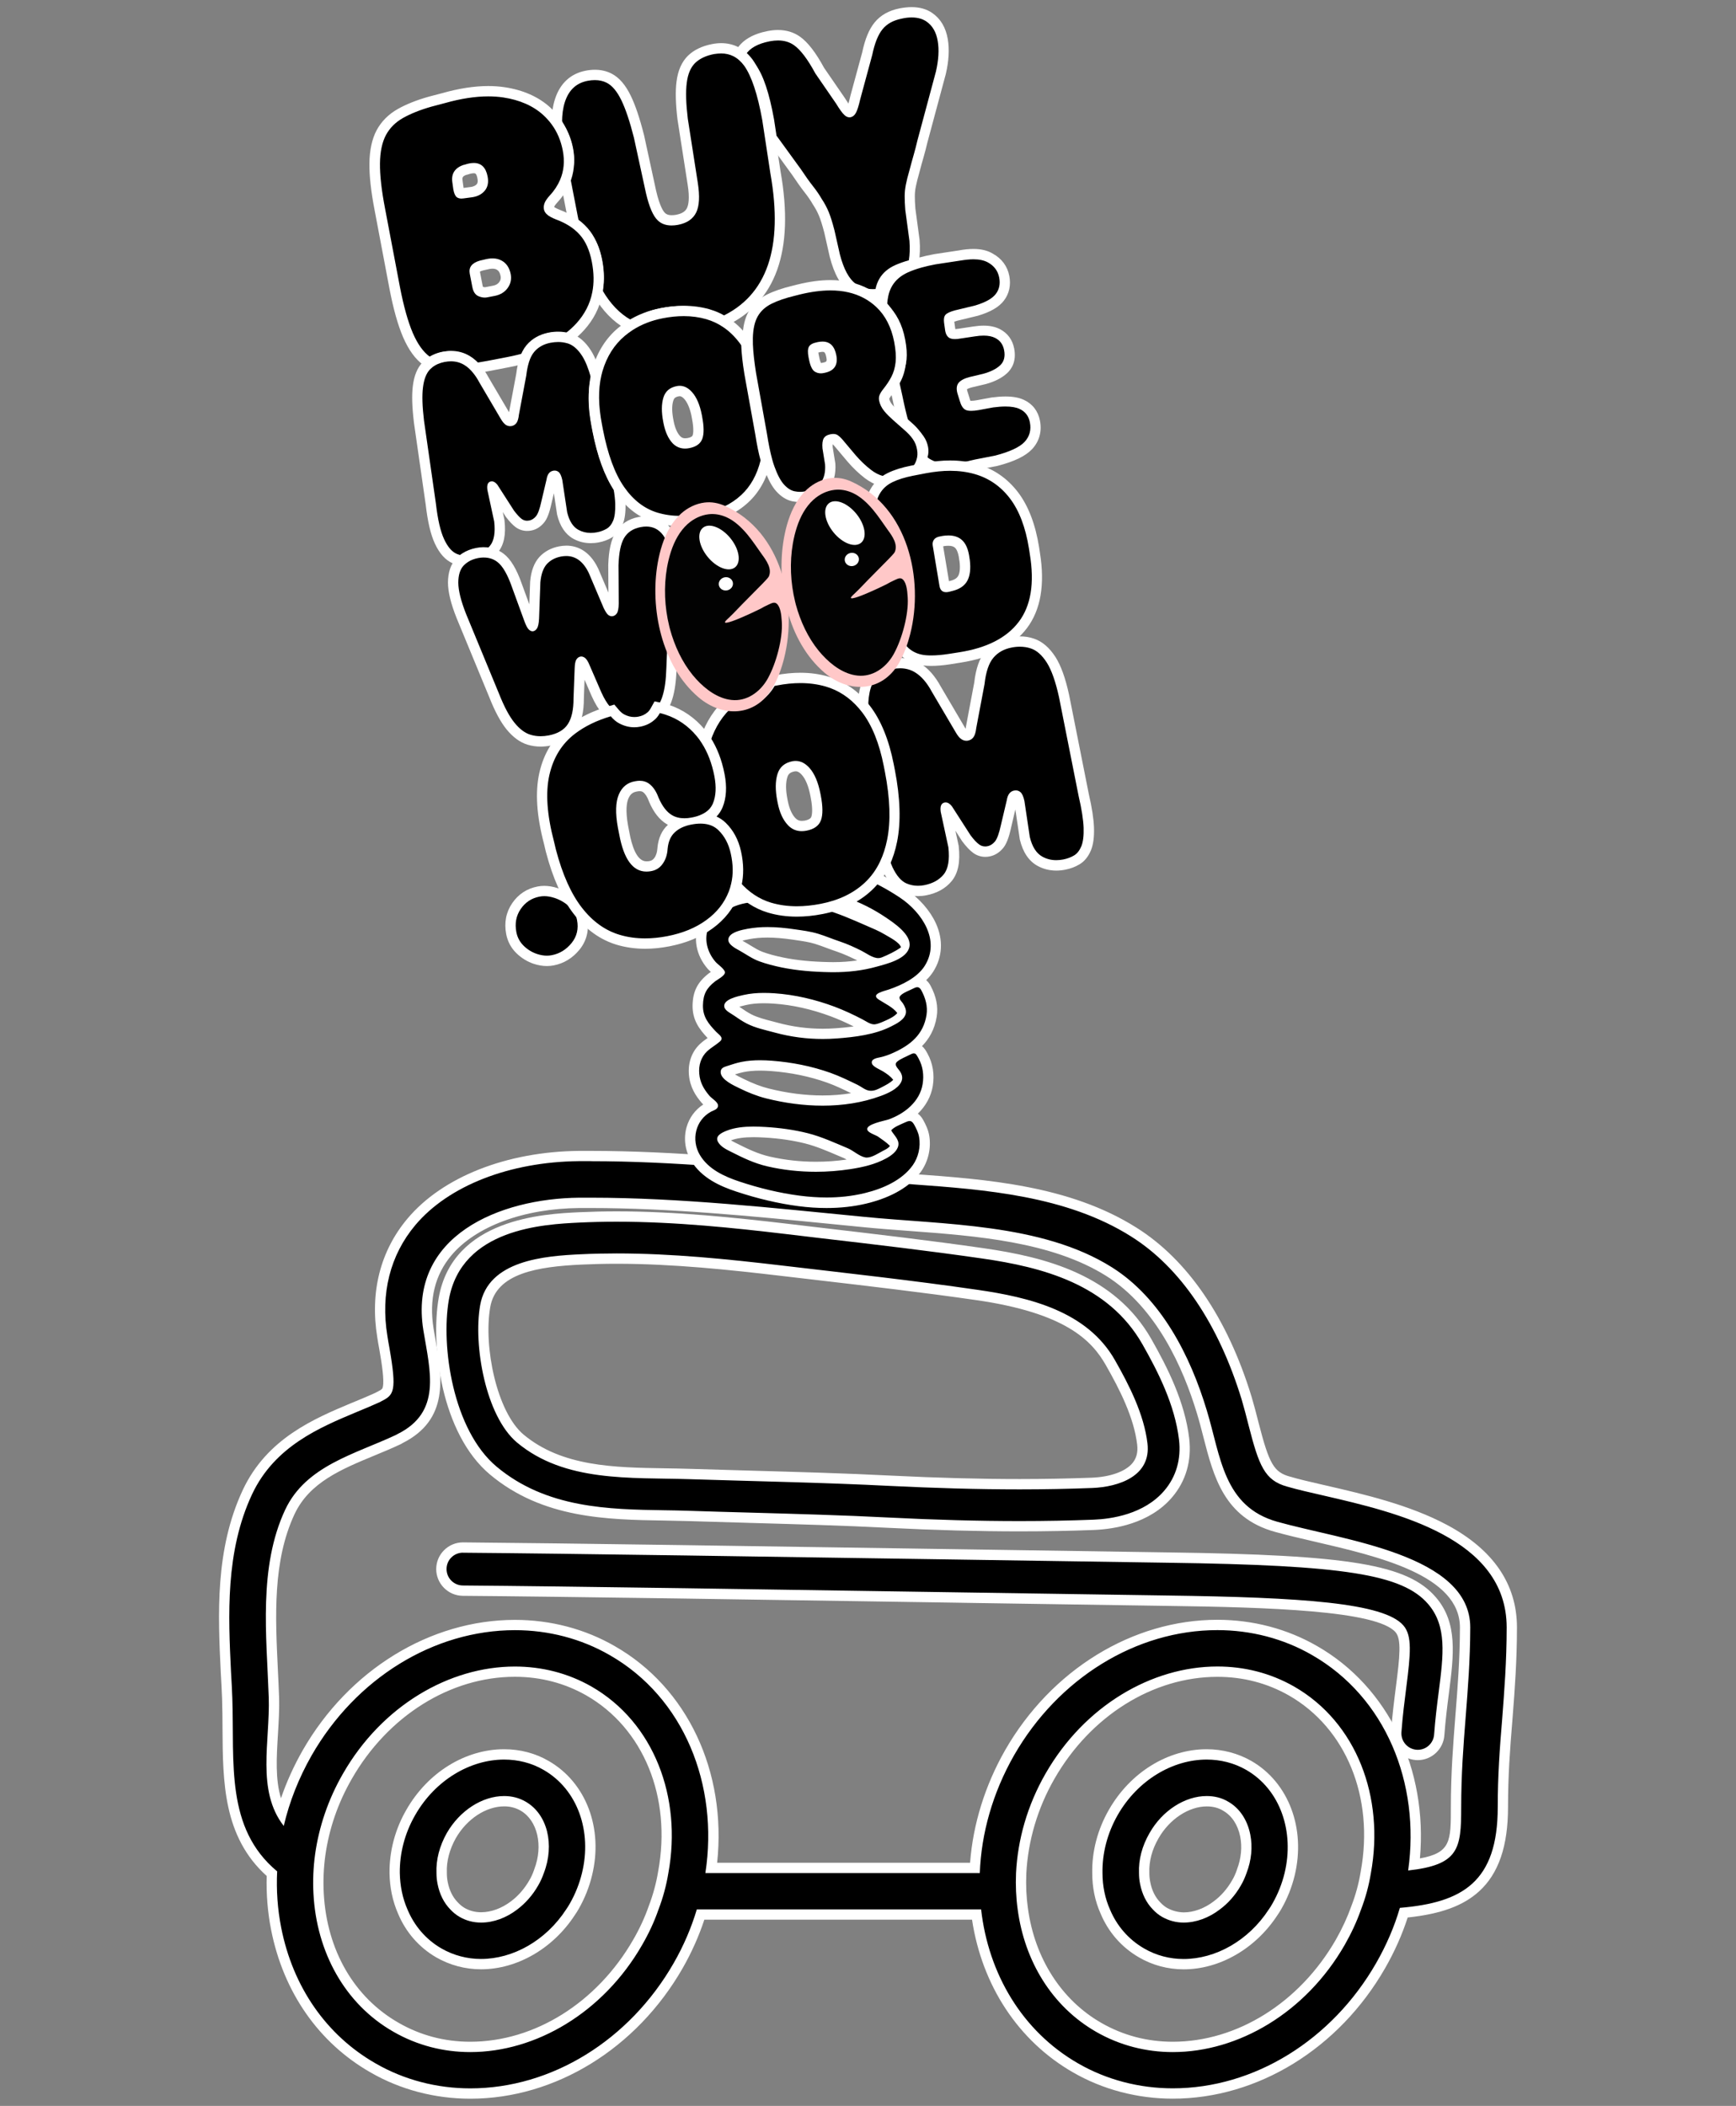 <svg xmlns="http://www.w3.org/2000/svg" xmlns:xlink="http://www.w3.org/1999/xlink" id="Layer_1" x="0px" y="0px" viewBox="0 0 400 485.1" style="enable-background:new 0 0 400 485.1;" xml:space="preserve"><rect x="0" y="0" width="400" height="485.1" fill="#808080" stroke="none"/><style type="text/css">	.st0{fill:#FFFFFF;}	.st1{stroke:#FFFFFF;stroke-width:2.377;stroke-miterlimit:10;}	.st2{fill:#FFC8C8;}	.st3{fill:#020202;}</style><g>	<g>		<g>			<g>				<path d="M108.38,482.27c-7.97,0-15.72-2.04-22.41-5.9c-11.64-6.65-19.58-18.05-22.34-32.09c-0.81-4.12-1.14-8.37-0.97-12.66      c-10.06-8.72-10.13-21.28-10.2-33.43c-0.01-2.28-0.03-4.64-0.1-6.95l-0.01-0.17c-0.08-1.9-0.16-3.86-0.29-5.8      c-0.64-13.17-1.36-28.08,4.97-41.57c5.37-11.42,15.99-15.87,24.52-19.45l0.26-0.11c1.86-0.77,3.62-1.5,5.27-2.26l0.15-0.09      c2.4-1.21,3.02-1.52,1.34-11.16c-0.17-0.88-0.34-1.82-0.47-2.72c-1.66-10.14,0.66-19.3,6.72-26.49      c7.84-9.31,22.25-14.97,38.53-15.14l2.73,0c19.47,0,39.7,2.03,57.55,3.82l6.29,0.63c2.29,0.23,4.64,0.42,7.13,0.61      c1.08,0.09,2.16,0.17,3.25,0.26c16.74,1.22,35.73,2.6,50.91,12.17c11.58,7.26,20.58,20.49,26.01,38.25      c0.62,2.1,1.15,4.18,1.61,5.98c2.44,9.52,3.64,12.07,8.05,13.28c2.15,0.63,4.74,1.23,7.47,1.85l1,0.23      c17.11,3.95,42.95,9.91,42.99,31.47c0,7.59-0.5,14.17-0.98,20.53l-0.07,0.87c-0.55,6.64-1.01,12.73-1.01,20.05      c0,18.22-9.09,23-22.83,24.3c-1.27,4.12-3.06,8.22-5.33,12.19c-10.42,18.17-28.77,29.46-47.89,29.46      c-7.97,0-15.72-2.04-22.41-5.9c-12.51-7.18-20.79-20.02-22.82-35.33h-63.57c-1.29,4.07-3.03,8.03-5.17,11.78      C145.85,470.98,127.5,482.27,108.38,482.27z M280.5,385.07c-15.27,0-30.05,9.22-38.57,24.07c-3.96,6.89-6.26,14.62-6.64,22.37      c-0.12,2.82,0.01,5.57,0.37,8.17c1.6,11.9,7.97,21.86,17.5,27.32c5.22,2.99,10.96,4.5,17.07,4.5c15.25,0,30.03-9.22,38.57-24.07      c1.51-2.64,2.73-5.29,3.64-7.86c1.06-2.73,1.79-5.42,2.25-8.27c3.21-17.6-3.51-33.98-17.12-41.78      C292.39,386.57,286.64,385.07,280.5,385.07z M118.62,385.07c-15.27,0-30.05,9.22-38.57,24.07c-3.27,5.67-5.38,11.76-6.27,18.12      c-0.41,2.98-0.54,6-0.37,8.96c0.72,13.31,7.39,24.82,17.86,30.78c5.22,2.99,10.97,4.5,17.08,4.5c15.25,0,30.03-9.22,38.57-24.07      c1.52-2.62,2.76-5.3,3.69-7.98c1.02-2.67,1.76-5.41,2.22-8.2c3.21-17.55-3.52-33.92-17.13-41.74      C130.51,386.57,124.77,385.07,118.62,385.07z M224.63,430.27c0.52-9.1,3.27-18.24,7.98-26.5      c10.42-18.17,28.78-29.46,47.89-29.46c7.98,0,15.73,2.04,22.41,5.9c16.41,9.4,25.3,28.62,22.93,49.29      c9.22-1.29,9.65-4.23,9.65-13.18c0-7.78,0.53-14.54,1.05-21.08c0.5-6.34,1.02-12.9,1.04-20.35c0-12.96-19.14-17.4-34.51-20.97      c-3.26-0.76-6.34-1.47-9.01-2.22c-11.02-3.06-13.37-12.17-15.63-20.98c-0.47-1.81-0.95-3.69-1.5-5.5      c-3.2-10.63-9.51-24.86-21.39-32.32c-12.87-8.09-30.43-9.4-45.92-10.55c-3.75-0.28-7.29-0.54-10.75-0.89      c-2.43-0.24-4.87-0.48-7.32-0.72c-18.26-1.81-37.15-3.67-55.45-3.67h-2.64c-13.13,0.12-24.48,4.35-30.36,11.31      c-4.04,4.79-5.52,10.8-4.38,17.85c0.14,0.83,0.28,1.67,0.43,2.5c1.52,8.66,3.09,17.61-6.98,22.64      c-0.07,0.04-0.32,0.18-0.32,0.18l-0.06,0.04l-0.07,0.03c-1.91,0.9-3.92,1.73-5.87,2.54c-7.6,3.15-15.45,6.41-19.07,14.13      c-5.17,11.08-4.54,23.98-3.94,36.47c0.1,2.06,0.2,4.11,0.27,6.11c0.09,2.83-0.09,5.75-0.26,8.58      c-0.41,6.67-0.8,13.02,2.04,18.25c1.34-4.76,3.31-9.43,5.87-13.92c10.42-18.17,28.78-29.46,47.89-29.46      c7.97,0,15.72,2.04,22.41,5.9c16.68,9.52,25.55,29.06,22.84,50.05H224.63z"></path>				<path class="st0" d="M136.09,267.48c19.13,0,38.6,1.93,57.43,3.82l6.29,0.63c3.32,0.33,6.84,0.58,10.4,0.88      c16.65,1.21,35.48,2.6,50.38,11.99c11.38,7.13,20.18,20.18,25.51,37.59c0.58,1.97,1.09,3.95,1.59,5.92      c2.39,9.31,3.69,12.71,8.89,14.13c2.43,0.71,5.41,1.38,8.51,2.09c16.74,3.86,42.03,9.74,42.07,30.31      c0,7.89-0.55,14.73-1.05,21.31c-0.55,6.59-1.01,12.79-1.01,20.14c0,17.27-8.16,21.98-22.55,23.19      c-1.26,4.32-3.1,8.59-5.46,12.71c-10.2,17.78-28.15,28.86-46.86,28.86c-7.71,0-15.26-1.96-21.81-5.74      c-12.92-7.42-20.68-20.67-22.36-35.48h-65.5c-1.26,4.2-3.02,8.35-5.33,12.37c-10.2,17.78-28.15,28.86-46.86,28.86      c-7.71,0-15.26-1.96-21.81-5.74c-11.36-6.49-19.08-17.62-21.77-31.29c-0.84-4.28-1.14-8.59-0.93-12.96      c-11.96-9.94-9.83-25.05-10.33-39.89c-0.08-1.97-0.17-3.99-0.3-6c-0.63-13-1.34-27.77,4.86-40.99      c5.21-11.07,15.64-15.39,24.04-18.91c1.93-0.8,3.77-1.56,5.49-2.35l0.21-0.13c2.94-1.47,3.65-2.27,1.89-12.37      c-0.17-0.88-0.33-1.81-0.46-2.69c-1.6-9.77,0.62-18.63,6.45-25.55c7.63-9.06,21.69-14.55,37.64-14.72H136.09 M65.38,420.61      c1.3-5.59,3.48-11.08,6.42-16.24c10.2-17.78,28.15-28.86,46.86-28.86c7.71,0,15.26,1.96,21.81,5.74      c17.12,9.77,25.17,29.91,22.06,50.21h63.23c0.33-9.07,2.94-18.43,7.88-27.1c10.2-17.78,28.15-28.86,46.86-28.86      c7.71,0,15.28,1.96,21.81,5.74c16.94,9.7,25,29.49,22.15,49.63c11.7-1.3,12.22-4.98,12.22-14.55c0-15.28,2.04-26.26,2.09-41.43      c0-16.82-29.12-20.05-44.39-24.33c-12.54-3.48-13.09-15.11-16.32-25.68c-3.78-12.54-10.48-25.81-21.9-32.98      c-16.15-10.15-38.85-9.77-57.18-11.61c-20.68-2.01-42.08-4.4-62.88-4.4h-2.64c-18.29,0.17-39.43,8.73-35.91,30.54      c1.56,9.47,4.28,18.83-5.96,23.91c-0.13,0.08-0.25,0.13-0.38,0.21c-9.36,4.4-20.73,7.05-25.51,17.24      c-6.17,13.22-4.28,28.99-3.78,43.13C62.26,401.1,59.01,412.43,65.38,420.61 M270.23,472.7c15.1,0,30.62-9.06,39.6-24.67      c1.51-2.65,2.77-5.34,3.73-8.06c1.09-2.82,1.84-5.62,2.31-8.48c3.19-17.45-3.27-34.74-17.7-43c-5.5-3.14-11.54-4.61-17.66-4.61      c-15.1,0-30.62,9.02-39.6,24.67c-4.24,7.38-6.42,15.28-6.8,22.91c-0.12,2.85,0,5.67,0.38,8.39      c1.59,11.86,7.85,22.31,18.08,28.19C258.07,471.19,264.11,472.7,270.23,472.7 M108.35,472.7c15.1,0,30.62-9.06,39.6-24.67      c1.56-2.69,2.82-5.41,3.78-8.18c1.06-2.77,1.81-5.59,2.27-8.39c3.19-17.42-3.32-34.7-17.71-42.96      c-5.5-3.14-11.54-4.61-17.66-4.61c-15.1,0-30.62,9.02-39.6,24.67c-3.44,5.96-5.54,12.29-6.42,18.54      c-0.43,3.1-0.55,6.21-0.38,9.19c0.71,13.25,7.13,25.3,18.46,31.75C96.19,471.19,102.23,472.7,108.35,472.7 M136.09,265.11h-2.72      c-16.65,0.17-31.39,5.99-39.45,15.56c-6.29,7.46-8.71,16.96-6.98,27.46c0.11,0.75,0.26,1.63,0.47,2.74      c0.58,3.31,1.13,6.95,0.82,8.52c-0.1,0.51-0.12,0.63-1.44,1.29l-0.09,0.04l-0.08,0.05l-0.1,0.06c-1.62,0.74-3.36,1.46-5.2,2.22      l-0.08,0.03l-0.15,0.06c-8.72,3.65-19.56,8.2-25.13,20.04c-6.46,13.76-5.73,28.82-5.09,42.12c0.13,1.94,0.21,3.87,0.29,5.75      l0.01,0.24c0.08,2.28,0.09,4.63,0.1,6.9c0.07,12.25,0.15,24.9,10.18,33.94c-0.12,4.19,0.22,8.34,1.01,12.37      c2.83,14.38,10.97,26.07,22.92,32.89c6.86,3.96,14.81,6.05,22.99,6.05c19.54,0,38.29-11.52,48.92-30.06      c2.04-3.57,3.72-7.32,5-11.18h61.68c2.31,15.22,10.7,27.96,23.26,35.17c6.86,3.96,14.82,6.06,23,6.06      c19.54,0,38.29-11.52,48.92-30.06c2.18-3.8,3.92-7.72,5.2-11.67c7.68-0.82,12.8-2.7,16.46-6.03c4.48-4.07,6.66-10.41,6.66-19.38      c0-7.28,0.45-13.34,1-19.94l0.07-0.88c0.49-6.39,0.99-12.99,0.99-20.63c-0.02-9.91-5.41-17.82-16.02-23.52      c-8.73-4.69-19.35-7.14-27.89-9.11l-0.96-0.22c-2.73-0.63-5.31-1.22-7.41-1.84c-3.73-1.02-4.8-2.88-7.26-12.44      c-0.56-2.22-1.05-4.09-1.62-6c-5.53-18.06-14.7-31.51-26.53-38.93c-15.43-9.73-34.58-11.12-51.47-12.35      c-1.07-0.09-2.16-0.18-3.24-0.26c-2.48-0.2-4.82-0.38-7.1-0.61l-6.29-0.63C175.88,267.14,155.62,265.11,136.09,265.11      L136.09,265.11z M92.75,332.42c10.82-5.43,9.1-15.23,7.58-23.89c-0.14-0.83-0.29-1.66-0.43-2.49      c-1.08-6.69,0.31-12.37,4.12-16.88c5.66-6.7,16.67-10.78,29.47-10.89l2.62,0c18.24,0,37.1,1.86,55.34,3.67      c2.45,0.24,4.89,0.48,7.31,0.72c3.46,0.35,7.01,0.61,10.77,0.89c15.35,1.14,32.75,2.44,45.37,10.37      c11.57,7.27,17.74,21.22,20.89,31.65c0.55,1.79,1.03,3.65,1.49,5.46c2.35,9.13,4.78,18.58,16.47,21.83      c2.69,0.75,5.78,1.47,9.05,2.23c14.97,3.47,33.59,7.79,33.59,19.81c-0.02,7.4-0.54,13.93-1.04,20.25      c-0.52,6.56-1.05,13.35-1.05,21.17c0,7.77,0,10.48-7.13,11.77c1.82-20.55-7.26-39.51-23.68-48.91      c-6.85-3.96-14.8-6.06-22.99-6.06c-19.54,0-38.29,11.52-48.92,30.06c-4.61,8.09-7.38,17-8.06,25.91h-58.28      c2.23-20.96-6.84-40.34-23.59-49.9c-6.86-3.96-14.81-6.05-22.99-6.05c-19.54,0-38.29,11.52-48.92,30.06      c-2.04,3.58-3.71,7.27-5,11.03c-1.33-4.37-1.02-9.43-0.7-14.69c0.17-2.86,0.36-5.81,0.26-8.69c-0.07-2.03-0.17-4.12-0.27-6.14      c-0.6-12.34-1.22-25.1,3.83-35.91c3.42-7.3,10.72-10.33,18.45-13.53c1.96-0.81,3.99-1.65,5.92-2.56l0.14-0.06l0.13-0.08      l0.02-0.01C92.59,332.51,92.67,332.46,92.75,332.42L92.75,332.42z M270.23,470.32c-5.9,0-11.45-1.46-16.48-4.35      c-9.2-5.28-15.36-14.91-16.91-26.44c-0.36-2.54-0.48-5.22-0.36-7.98c0.38-7.54,2.62-15.1,6.49-21.82      c8.31-14.48,22.69-23.47,37.54-23.47c5.94,0,11.48,1.45,16.49,4.3c13.16,7.54,19.66,23.43,16.54,40.5      c-0.46,2.81-1.17,5.43-2.18,8.04l-0.01,0.03l-0.01,0.03c-0.89,2.5-2.08,5.09-3.56,7.68      C299.44,461.32,285.05,470.32,270.23,470.32L270.23,470.32z M108.35,470.32c-5.9,0-11.45-1.46-16.48-4.35      c-10.27-5.85-16.56-16.72-17.27-29.82c-0.16-2.89-0.04-5.83,0.36-8.74c0.87-6.2,2.93-12.15,6.12-17.68      c8.31-14.48,22.69-23.48,37.54-23.48c5.94,0,11.48,1.45,16.49,4.3c13.17,7.56,19.67,23.44,16.55,40.47      c-0.45,2.75-1.18,5.42-2.15,7.97l-0.01,0.03l-0.01,0.03c-0.91,2.6-2.11,5.22-3.59,7.77      C137.56,461.32,123.18,470.32,108.35,470.32L108.35,470.32z"></path>			</g>			<g>				<path d="M234.95,351.56c-9.34,0-19.49-0.27-30.17-0.81c-10.31-0.53-20.84-0.83-31.03-1.11l-1.25-0.04      c-4.65-0.13-9.32-0.26-14-0.41c-1.79-0.06-3.61-0.09-5.45-0.12c-12.94-0.21-27.59-0.44-39.39-10.32      c-10.43-8.73-13.33-28.58-11.42-39.55c3.05-17.42,22.76-18.37,31.18-18.78c2.9-0.14,5.8-0.2,8.64-0.2      c13.75,0,27.36,1.46,39.03,2.84l8.33,0.99c12.14,1.42,24.7,2.88,37.06,4.66c14.1,2.02,29.61,6.02,37.77,20.36      c3.69,6.5,7.59,14.24,8.56,22.42c0.56,4.8-0.7,9.17-3.65,12.63c-4.93,5.79-12.86,6.95-17.15,7.12      C246.66,351.46,240.91,351.56,234.95,351.56z M142.07,289.92c-2.78,0-5.52,0.06-8.15,0.19c-10.6,0.5-20.61,2.14-22.13,10.77      c-2.21,12.6,3.31,26.47,8.08,30.48c9.19,7.69,21.48,7.88,33.36,8.06c1.88,0.03,3.74,0.06,5.57,0.12      c4.7,0.15,9.38,0.28,14.05,0.41c10.62,0.29,21.61,0.6,32.42,1.15c10.8,0.54,20.5,0.79,29.67,0.79c5.64,0,11.26-0.11,16.69-0.32      c2.17-0.09,7.53-0.63,10.17-3.74c1.19-1.4,1.65-3.1,1.4-5.21c-0.77-6.5-4.15-13.13-7.36-18.76      c-6.08-10.69-18.95-13.87-30.73-15.57c-12.35-1.79-24.97-3.26-37.17-4.68c-2.66-0.31-5.31-0.62-7.97-0.93      C168.56,291.35,155.29,289.92,142.07,289.92z"></path>				<path class="st0" d="M142.07,281.42c13.71,0,27.27,1.46,38.9,2.83l8.33,0.99c12.14,1.41,24.69,2.88,37.03,4.66      c13.83,1.99,29.01,5.9,36.91,19.77c3.63,6.38,7.47,13.98,8.42,21.97c0.52,4.46-0.64,8.51-3.38,11.72      c-4.65,5.46-12.21,6.54-16.3,6.7c-5.38,0.21-11.11,0.32-17.02,0.32c-9.36,0-19.48-0.27-30.11-0.81      c-10.67-0.55-21.56-0.84-32.11-1.14c-4.72-0.13-9.45-0.26-14.19-0.42c-1.79-0.06-3.63-0.1-5.47-0.12      c-12.73-0.2-27.16-0.43-38.65-10.04c-10.09-8.45-12.87-27.75-11.01-38.43c2.89-16.5,21.94-17.4,30.09-17.8      C136.28,281.49,139.15,281.42,142.07,281.42 M234.94,343.08c5.66,0,11.26-0.11,16.74-0.32c6.09-0.25,13.6-2.72,12.71-10.27      c-0.78-6.65-4.18-13.37-7.51-19.21c-6.41-11.26-19.72-14.44-31.6-16.16c-15.01-2.18-30.11-3.84-45.17-5.61      c-12.62-1.49-25.32-2.78-38.04-2.78c-2.73,0-5.47,0.06-8.2,0.19c-8.4,0.39-21.42,1.37-23.24,11.76      c-1.6,9.17,1.24,25.5,8.49,31.6c11,9.2,26.15,8.02,39.66,8.45c15.6,0.5,30.99,0.77,46.44,1.56      C215.05,342.77,225.08,343.08,234.94,343.08 M142.07,279.04c-2.88,0-5.79,0.07-8.67,0.2c-7.98,0.38-29.1,1.4-32.32,19.76      c-1.89,10.82,0.56,31.23,11.82,40.66c12.13,10.15,27,10.39,40.12,10.6c2.07,0.03,3.85,0.07,5.44,0.12      c4.67,0.15,9.4,0.28,13.98,0.41l0.23,0.01l1.15,0.03c10.15,0.29,20.64,0.58,30.9,1.11c10.7,0.54,20.87,0.81,30.23,0.81      c5.97,0,11.73-0.11,17.12-0.32c4.49-0.18,12.79-1.4,18.01-7.54c3.17-3.72,4.53-8.41,3.93-13.54c-1-8.39-4.96-16.27-8.71-22.87      c-8.42-14.78-24.26-18.88-38.64-20.95c-12.34-1.78-24.87-3.24-36.99-4.66l-0.1-0.01l-8.33-0.99      C169.53,280.51,155.88,279.04,142.07,279.04L142.07,279.04z M234.94,340.7c-9.14,0-18.83-0.26-29.61-0.79      c-10.81-0.55-21.8-0.85-32.42-1.15c-4.68-0.13-9.36-0.26-14.07-0.41c-1.84-0.06-3.75-0.09-5.59-0.12      c-11.68-0.18-23.76-0.37-32.62-7.78c-6.18-5.2-9.26-20.32-7.67-29.36c1.37-7.81,10.91-9.32,21.01-9.79      c2.6-0.12,5.33-0.19,8.09-0.19c13.16,0,26.39,1.43,37.76,2.77c2.65,0.31,5.3,0.62,7.95,0.93c12.2,1.42,24.82,2.89,37.16,4.67      c20.49,2.95,26.6,9.23,29.87,14.98c3.15,5.53,6.48,12.03,7.22,18.31c0.21,1.76-0.16,3.17-1.12,4.3      c-1.62,1.91-5.11,3.15-9.32,3.32C246.16,340.59,240.56,340.7,234.94,340.7L234.94,340.7z"></path>			</g>			<g>				<path d="M272.71,452.45c-3.44,0-6.8-0.9-9.71-2.6c-3.76-2.18-6.65-5.48-8.34-9.54c-1.2-2.69-1.82-5.67-1.82-8.85      c-0.09-4.78,1.18-9.62,3.68-13.98c4.71-8.24,12.95-13.35,21.5-13.35c3.47,0,6.84,0.88,9.73,2.55      c8.1,4.69,11.87,14.76,9.38,25.06c-0.63,2.58-1.61,5.06-2.93,7.36c-0.3,0.54-0.61,1.02-0.91,1.45      C288.54,447.87,280.63,452.45,272.71,452.45z M278.05,414.91c-4.64,0-9.4,3.11-12.14,7.91c-1.62,2.79-2.4,5.75-2.28,8.59      c0,0.83,0.07,1.55,0.23,2.34c0.42,2.12,1.32,3.94,2.62,5.27c0.58,0.63,1.21,1.13,1.89,1.53c1.36,0.75,2.83,1.13,4.35,1.13      c2.58,0,5.28-0.99,7.62-2.77c1.82-1.35,3.39-3.14,4.55-5.18c0.47-0.8,0.86-1.66,1.21-2.66c1.06-2.76,1.34-5.61,0.81-8.27      c-0.61-3.05-2.2-5.45-4.5-6.74C281.14,415.29,279.68,414.91,278.05,414.91z"></path>				<path class="st0" d="M278.03,405.32c3.14,0,6.29,0.75,9.14,2.39c7.85,4.54,11.11,14.23,8.82,23.75      c-0.58,2.39-1.51,4.78-2.81,7.05c-0.26,0.46-0.55,0.93-0.84,1.34c-4.7,7.22-12.28,11.41-19.63,11.41c-3.15,0-6.3-0.8-9.11-2.44      c-3.61-2.09-6.29-5.24-7.85-8.98c-1.14-2.56-1.72-5.41-1.72-8.39c-0.08-4.41,1.05-9.07,3.52-13.39      C262.17,410.01,270.23,405.32,278.03,405.32 M272.71,442.87c2.89,0,5.82-1.09,8.35-3.02c1.93-1.43,3.6-3.32,4.86-5.54      c0.55-0.93,0.96-1.89,1.3-2.85c1.13-2.94,1.43-6,0.86-8.89c-0.67-3.35-2.47-6.07-5.08-7.55c-1.46-0.88-3.14-1.3-4.95-1.3      c-5.03,0-10.24,3.35-13.17,8.51c-1.72,2.97-2.57,6.16-2.44,9.22c0,0.88,0.08,1.68,0.25,2.52c0.46,2.35,1.46,4.36,2.94,5.87      c0.63,0.68,1.34,1.26,2.14,1.72C269.28,442.41,270.95,442.87,272.71,442.87 M278.03,402.94c-8.97,0-17.61,5.35-22.53,13.95      c-2.6,4.54-3.93,9.59-3.83,14.61c0,3.29,0.64,6.43,1.92,9.29c1.8,4.3,4.85,7.78,8.84,10.09c3.08,1.8,6.65,2.76,10.3,2.76      c8.31,0,16.57-4.77,21.59-12.45c0.31-0.44,0.63-0.95,0.95-1.51c1.36-2.39,2.39-4.97,3.04-7.65c2.61-10.83-1.39-21.42-9.94-26.37      C285.27,403.88,281.7,402.94,278.03,402.94L278.03,402.94z M268.94,439.51c-0.57-0.33-1.09-0.76-1.57-1.27l-0.02-0.02      l-0.02-0.02c-1.15-1.18-1.93-2.75-2.3-4.67c-0.14-0.72-0.2-1.35-0.2-2.06v-0.05l0-0.05c-0.11-2.61,0.62-5.35,2.12-7.93      c2.5-4.39,6.96-7.33,11.11-7.33c1.41,0,2.67,0.32,3.72,0.96l0.03,0.02l0.03,0.02c1.99,1.13,3.38,3.24,3.92,5.94      c0.48,2.44,0.22,5.06-0.74,7.58l-0.01,0.04l-0.01,0.04c-0.32,0.91-0.67,1.71-1.1,2.42c-1.1,1.93-2.55,3.59-4.23,4.84      c-2.16,1.65-4.62,2.55-6.93,2.55C271.41,440.49,270.14,440.16,268.94,439.51L268.94,439.51z"></path>			</g>			<g>				<path d="M110.83,452.44c-3.42,0-6.78-0.9-9.73-2.59c-3.73-2.17-6.6-5.47-8.3-9.55c-1.17-2.69-1.8-5.68-1.85-8.87      c-0.04-4.84,1.25-9.67,3.73-13.95c4.71-8.23,12.95-13.35,21.5-13.35c3.49,0,6.85,0.88,9.71,2.55      c8.13,4.69,11.91,14.75,9.39,25.05c-0.63,2.58-1.61,5.05-2.93,7.36c-0.3,0.54-0.61,1.03-0.91,1.45      C126.65,447.86,118.75,452.44,110.83,452.44z M116.18,414.91c-4.62,0-9.41,3.11-12.19,7.92c-1.58,2.8-2.35,5.77-2.23,8.58      c0,0.83,0.07,1.55,0.23,2.34c0.42,2.12,1.32,3.95,2.62,5.27c0.58,0.63,1.21,1.13,1.89,1.53c1.32,0.75,2.78,1.13,4.35,1.13      c2.57,0,5.28-0.99,7.62-2.77c1.8-1.36,3.36-3.15,4.51-5.18c0.47-0.8,0.86-1.66,1.21-2.65c2.37-6.15,0.82-12.45-3.65-15.02      C119.23,415.29,117.77,414.91,116.18,414.91z"></path>				<path class="st0" d="M116.16,405.32c3.15,0,6.3,0.75,9.11,2.39c7.88,4.54,11.16,14.23,8.83,23.74      c-0.58,2.39-1.51,4.78-2.81,7.05c-0.26,0.46-0.55,0.93-0.84,1.34c-4.7,7.22-12.28,11.41-19.63,11.41c-3.14,0-6.29-0.8-9.14-2.44      c-3.6-2.09-6.24-5.24-7.8-8.98c-1.13-2.59-1.71-5.44-1.76-8.43c-0.04-4.4,1.09-9.06,3.57-13.34      C100.31,410.01,108.37,405.32,116.16,405.32 M110.84,442.87c2.89,0,5.82-1.09,8.34-3.02c1.89-1.43,3.57-3.32,4.83-5.54      c0.55-0.93,0.96-1.89,1.3-2.85c2.52-6.55,0.84-13.55-4.18-16.44c-1.51-0.88-3.19-1.3-4.95-1.3c-5.08,0-10.24,3.35-13.22,8.51      c-1.68,2.97-2.52,6.16-2.39,9.22c0,0.88,0.08,1.68,0.25,2.52c0.46,2.35,1.46,4.36,2.94,5.87c0.63,0.68,1.34,1.26,2.14,1.72      C107.36,442.41,109.03,442.87,110.84,442.87 M116.16,402.94c-8.97,0-17.61,5.35-22.53,13.95c-2.58,4.46-3.92,9.49-3.88,14.54      c0.05,3.36,0.71,6.5,1.96,9.36c1.79,4.29,4.83,7.78,8.78,10.08c3.14,1.81,6.71,2.76,10.34,2.76c8.31,0,16.57-4.77,21.59-12.45      c0.31-0.44,0.63-0.95,0.95-1.51c1.36-2.39,2.39-4.97,3.04-7.65c2.65-10.81-1.35-21.41-9.96-26.36      C123.43,403.88,119.87,402.94,116.16,402.94L116.16,402.94z M110.84,440.49c-1.35,0-2.62-0.33-3.77-0.98      c-0.55-0.32-1.09-0.76-1.57-1.28l-0.02-0.02l-0.02-0.02c-1.15-1.18-1.93-2.75-2.3-4.67c-0.14-0.72-0.2-1.35-0.2-2.06v-0.05      l0-0.05c-0.11-2.59,0.61-5.34,2.08-7.96c2.56-4.43,6.94-7.3,11.15-7.3c1.38,0,2.64,0.33,3.75,0.97      c3.91,2.25,5.27,8.06,3.16,13.53l-0.01,0.04l-0.01,0.04c-0.32,0.91-0.67,1.71-1.1,2.42c-1.09,1.92-2.54,3.59-4.21,4.85      C115.6,439.6,113.15,440.49,110.84,440.49L110.84,440.49z"></path>			</g>		</g>		<g id="dnsyyl.tif">			<g>				<path class="st1" d="M199.42,274.88c1.51-0.55,3.06-0.99,4.55-1.63c1.22-0.53,2.36-1.33,3.57-1.92      c1.73-0.85,2.69-2.65,3.74-4.34c0.13-0.2,0.2-0.48,0.24-0.74c0.11-0.85,0.18-1.71,0.29-2.57c0.26-2.05-0.62-3.6-1.49-5.12      c-0.15-0.26-0.68-0.43-0.96-0.32c-1.11,0.46-2.19,1.03-3.27,1.58c-0.28,0.14-0.52,0.4-0.79,0.6c0.41,0.58,0.71,1.09,1.07,1.52      c0.95,1.13,0.83,2.37-0.19,3.45c-1.44,1.52-3.16,2.07-4.9,2.72c-0.98,0.37-1.92,0.81-2.95,0.93c-2.46,0.28-4.92,0.86-7.37,0.9      c-4.75,0.09-9.51-0.04-14.16-1.31c-1.53-0.42-3.11-0.64-4.56-1.3c-2.08-0.94-4.07-2.16-6.07-3.33c-0.36-0.21-0.63-0.7-0.86-1.13      c-0.31-0.58,0.05-1.21,0.69-1.61c2.27-1.42,4.7-1.51,7.14-1.62c3.63-0.16,7.21,0.4,10.77,1c1.44,0.24,2.89,0.59,4.28,1.09      c2.65,0.96,5.27,2.04,7.87,3.14c0.8,0.34,1.51,0.96,2.29,1.36c0.5,0.26,1.1,0.59,1.59,0.47c0.99-0.26,1.93-0.79,2.88-1.24      c0.58-0.27,1.15-0.59,1.72-0.92c0.16-0.09,0.29-0.28,0.55-0.54c-1.03-0.8-1.98-1.58-2.96-2.26c-0.6-0.42-1.28-0.68-1.91-1.04      c-0.55-0.32-0.58-0.9-0.03-1.25c0.43-0.27,0.92-0.4,1.39-0.56c1.49-0.5,3.04-0.81,4.46-1.53c1.8-0.91,3.56-1.95,4.95-3.82      c1.66-2.25,1.98-4.81,1.52-7.51c-0.2-1.16-0.92-2.19-1.46-3.23c-0.09-0.18-0.52-0.26-0.72-0.16c-1.18,0.6-2.32,1.29-3.5,1.89      c-0.59,0.3-0.62,0.67-0.26,1.19c0.29,0.43,0.6,0.83,0.91,1.25c0.66,0.91,0.5,2.17-0.3,2.95c-2.25,2.19-4.91,2.83-7.61,3.57      c-2.44,0.67-4.89,0.96-7.34,1.08c-4.38,0.23-8.74,0.01-13.05-0.95c-0.4-0.09-0.8-0.2-1.2-0.27c-3.25-0.59-6.3-1.92-9.28-3.51      c-0.86-0.46-1.61-1.27-2.35-2.01c-0.56-0.56-0.34-1.76,0.39-2c1.6-0.53,3.21-1.12,4.84-1.34c4.56-0.63,9.06,0.06,13.53,0.91      c2.4,0.46,4.77,1.18,7.09,2.05c2.3,0.86,4.52,2.05,6.76,3.11c0.21,0.1,0.36,0.47,0.57,0.51c0.61,0.12,1.29,0.35,1.86,0.16      c1.06-0.35,2.07-0.94,3.08-1.49c0.48-0.26,0.91-0.65,1.36-0.98c-0.39-0.4-0.74-0.88-1.18-1.18c-1.07-0.73-2.2-1.36-3.28-2.07      c-0.24-0.16-0.56-0.52-0.54-0.75c0.04-0.31,0.35-0.62,0.58-0.86c0.13-0.14,0.35-0.18,0.54-0.21c2.41-0.33,4.65-1.49,6.8-2.74      c1.48-0.85,2.83-2.12,3.79-4c0.55-1.09,0.75-2.14,0.94-3.3c0.39-2.33-0.49-4.16-1.42-5.95c-0.14-0.28-0.73-0.47-1-0.34      c-1.11,0.52-2.18,1.17-3.26,1.78c-0.8,0.45-0.83,0.56-0.22,1.37c2.12,2.77,1.01,3.96-1.14,5.29c-3.43,2.12-7.14,2.55-10.88,3.1      c-3.46,0.51-6.88,0.52-10.31,0.24c-3.3-0.28-6.51-1.17-9.7-2.14c-1.23-0.38-2.5-0.66-3.64-1.29c-1.62-0.89-3.17-2.01-4.69-3.14      c-0.63-0.46-0.43-1.63,0.29-1.99c1.72-0.86,3.5-1.45,5.36-1.67c4.36-0.52,8.64,0.1,12.87,0.99c2.86,0.6,5.67,1.64,8.43,2.72      c2.19,0.86,4.28,2.1,6.42,3.14c0.31,0.15,0.71,0.26,1.03,0.15c1.74-0.6,3.53-1.08,5.13-2.57c-0.34-0.34-0.61-0.7-0.94-0.92      c-1.24-0.84-2.5-1.63-3.76-2.43c-0.44-0.28-0.47-0.6-0.09-0.98c0.15-0.14,0.32-0.27,0.5-0.33c1.27-0.45,2.58-0.79,3.82-1.35      c1.34-0.6,2.63-1.39,3.93-2.12c0.45-0.25,0.9-0.53,1.28-0.89c2.34-2.2,3.29-5.16,2.77-8.58c-0.2-1.3-0.93-2.57-1.63-3.62      c-1.81-2.71-4.08-4.76-6.72-6.21c-1.34-0.73-2.63-1.6-3.97-2.34c-0.8-0.44-1.66-0.77-2.5-1.11c-1.44-0.59-2.88-1.2-4.34-1.71      c-3.98-1.41-8.05-2.23-12.19-2.65c-0.96-0.1-1.91-0.46-2.87-0.45c-1.89,0.03-3.79,0.23-5.68,0.36c-0.9,0.06-1.16,0.98-1.4,1.75      c-0.41,1.3-0.15,2.59,0.42,3.7c0.16,0.31,0.72,0.5,1.07,0.44c4.77-0.76,9.44,0.12,14.08,1.05c2.45,0.49,4.87,1.24,7.23,2.13      c2.22,0.84,4.47,1.77,6.5,3.11c2.48,1.65,5.1,3.18,6.86,6.09c0.59,0.97,0.53,2.07-0.19,2.92c-1.4,1.66-3.18,2.26-4.97,2.86      c-1.17,0.39-2.36,0.75-3.55,1.02c-3.28,0.75-6.58,0.97-9.9,0.87c-4.32-0.13-8.63-0.5-12.84-1.63c-2.15-0.58-4.31-1.22-6.23-2.64      c-0.7-0.52-1.51-0.85-2.24-1.32c-0.4-0.26-0.78-0.59-1.1-0.98c-0.62-0.77-0.41-1.63,0.41-2.11c2.21-1.28,4.54-1.52,6.92-1.65      c3.97-0.21,7.86,0.45,11.73,1.17c1.59,0.29,3.11,1.02,4.67,1.56c1.27,0.44,2.56,0.8,3.8,1.35c1.82,0.81,3.61,1.71,5.37,2.66      c0.79,0.43,1.5,0.56,2.32,0.07c0.92-0.54,1.9-0.94,2.85-1.42c0.45-0.23,0.88-0.49,1.39-0.78c-0.16-0.25-0.24-0.43-0.36-0.52      c-1.96-1.61-4.02-2.95-6.28-3.88c-2.01-0.82-3.98-1.77-5.97-2.63c-0.56-0.24-1.16-0.32-1.72-0.55      c-5.38-2.17-10.98-2.75-16.64-2.88c-2.26-0.05-4.53-0.03-6.72,0.75c-1.63,0.58-3.25,1.38-4.73,2.41      c-2.02,1.4-2.94,4.51-2.28,7.19c0.42,1.72,1.42,2.97,2.51,4.11c0.37,0.38,0.75,0.74,1.12,1.12c0.64,0.65,0.61,0.89-0.1,1.42      c-0.95,0.7-1.88,1.43-2.81,2.17c-0.87,0.7-1.38,1.69-1.56,2.93c-0.25,1.7-0.27,3.38,0.47,4.9c0.23,0.47,0.56,0.88,0.89,1.25      c0.8,0.9,1.61,1.79,2.46,2.61c0.57,0.55,0.59,0.8-0.06,1.29c-1.02,0.77-2.08,1.47-3.04,2.34c-0.5,0.45-0.89,1.14-1.23,1.8      c-0.98,1.87-0.48,5.33,0.73,6.93c0.86,1.13,1.68,2.26,2.8,3.04c0.55,0.38,0.28,1.47-0.49,1.72c-1.13,0.36-2,1.15-2.86,2.04      c-1.43,1.48-2.01,4.8-1.22,6.84c0.75,1.94,1.92,3.35,3.39,4.46"></path>				<g>					<path d="M190.45,277.08c-2.03,0-4.15-0.14-6.32-0.42c-4.53-0.58-9.29-1.7-14.14-3.32c-3.38-1.12-7.54-2.89-9.76-6.64       c-1.19-2.01-1.53-4.45-0.91-6.67c0.59-2.14,2-3.9,3.95-4.96c0.15-0.08,0.33-0.16,0.51-0.24c0.1-0.04,0.25-0.11,0.36-0.17       c-0.17-0.17-0.51-0.45-0.72-0.62c-0.33-0.27-0.65-0.53-0.89-0.82c-1.17-1.39-2.4-3.16-2.62-5.75c-0.21-2.45,0.57-4.64,2.2-6.15       c0.54-0.5,1.11-0.9,1.67-1.29c0.39-0.27,0.75-0.53,1.09-0.8c-0.08-0.08-0.17-0.15-0.24-0.22c-0.18-0.16-0.35-0.32-0.51-0.48       c-1.88-1.97-3.42-3.85-3.36-6.97c0.06-2.82,0.97-4.62,3.26-6.4c0.15-0.11,0.37-0.26,0.63-0.43c0.25-0.16,0.75-0.48,1.03-0.73       c-0.24-0.27-0.66-0.63-0.9-0.83c-0.33-0.28-0.61-0.52-0.81-0.76c-2.45-2.81-3.11-6.44-1.71-9.47c1.34-2.91,4.3-4.37,6.73-5.31       c1.87-0.73,3.99-1.06,6.68-1.06c1.26,0,2.51,0.07,3.73,0.14l0.13,0.01c3.98,0.22,7.4,0.74,10.46,1.59       c3.37,0.94,6.57,2.33,9.66,3.68l0.97,0.42c1.31,0.56,2.66,1.15,3.94,1.93c0.16,0.1,0.35,0.2,0.55,0.32       c1.06,0.61,2.44,1.4,3.2,2.43c-0.54-1.8-3.6-3.85-4.85-4.69l-0.09-0.06c-2.72-1.83-5.6-3.28-8.83-4.44       c-3.04-1.09-6.39-1.91-10.52-2.57c-2.04-0.32-3.73-0.49-5.32-0.51l-0.41,0c-0.78,0-1.54,0.04-2.27,0.1       c-0.13,0.01-0.28,0.04-0.44,0.07c-0.34,0.06-0.73,0.13-1.14,0.13c-0.58,0-1.07-0.15-1.47-0.44c-1.73-1.25-1.51-4.15-0.97-5.69       c0.77-2.18,2.58-2.25,3.9-2.31c0.23-0.01,0.46-0.02,0.7-0.04c0.7-0.06,1.43-0.08,2.16-0.08c3.15,0,6.26,0.51,8.93,0.99       c7.26,1.31,14.31,4.16,20.4,8.25c5.72,3.84,10.03,10.89,5.99,17.3c-0.72,1.14-1.76,2.19-3.11,3.13       c0.14-0.02,0.27-0.04,0.41-0.04c0.83,0,1.51,0.47,2,1.39c1.2,2.24,1.62,4.33,1.29,6.4c-0.58,3.67-2.53,6-4.77,7.61       c0.23-0.07,0.45-0.1,0.66-0.1c1.16,0,1.65,0.9,2.09,1.7l0.06,0.11c1.08,1.97,1.44,4.27,1.06,6.63       c-0.46,2.88-2.27,5.44-5.03,7.29c0.28-0.09,0.56-0.15,0.85-0.15c1.29,0,1.91,1.11,2.11,1.47c0.53,0.96,1.05,2.02,1.26,3.24       c0.42,2.54-0.2,5.28-1.68,7.35c-2.83,3.97-7.86,5.91-11.57,6.84l-0.38,0.09C196.55,276.74,193.56,277.08,190.45,277.08z        M166.43,262.45c0.01,0.01,0.03,0.05,0.07,0.12c0.46,0.74,1.35,1.19,2.31,1.67l0.15,0.07c2.86,1.45,5.28,2.61,8.15,3.27       c3.5,0.81,7.17,1.21,10.9,1.21c2.6,0,5.21-0.2,7.76-0.6c0.91-0.14,1.85-0.3,2.78-0.52c-0.83-0.28-1.57-0.76-2.24-1.2       c-0.51-0.33-0.99-0.64-1.43-0.83l-1.43-0.61c-2.47-1.05-5.03-2.15-7.6-2.8c-2.89-0.73-6.1-1.21-9.56-1.41       c-1.07-0.06-1.9-0.09-2.68-0.09c-2.37,0-4.24,0.28-5.7,0.86C166.75,262.07,166.49,262.35,166.43,262.45z M201.46,260.13       c0.19,0.09,0.39,0.19,0.53,0.25c0.39,0.18,0.77,0.35,1.06,0.55l0.15,0.1c0.77,0.53,1.62,1.13,2.36,1.8       c-0.13-0.21-0.3-0.43-0.5-0.7c-0.27-0.36-0.55-0.73-0.78-1.15l-0.4-0.74l0.56-0.62c0.2-0.22,0.41-0.41,0.64-0.58       c-0.2,0.07-0.53,0.15-0.95,0.26C203.62,259.44,202.26,259.79,201.46,260.13z M175.12,245.44c-1.5,0-2.82,0.12-4.04,0.36       c-1.02,0.2-2.01,0.53-3.07,0.88l-0.16,0.05c-0.23,0.08-0.58,0.19-0.67,0.27c0.06,0.59,1.2,1.44,3.43,2.52l0.27,0.13       c2.15,1.06,4.09,1.79,5.93,2.26c4.32,1.09,8.6,1.64,12.72,1.64c3.56,0,6.92-0.41,10.03-1.23c-0.65-0.19-1.21-0.55-1.71-0.86       c-0.26-0.16-0.52-0.33-0.79-0.46c-1.87-0.91-3.99-1.95-6.14-2.71c-4.09-1.46-8.53-2.37-13.18-2.72       C176.8,245.47,175.94,245.44,175.12,245.44z M202.39,244.87c0.32,0.2,0.74,0.42,0.97,0.53c0.27,0.14,0.51,0.27,0.68,0.37       c0.93,0.58,1.77,1.13,2.49,1.98c-0.05-0.09-0.1-0.19-0.17-0.29c-0.08-0.12-0.17-0.23-0.27-0.35c-0.4-0.5-1.6-1.97-0.29-3.27       c-0.96,0.4-1.86,0.69-2.73,0.88l-0.19,0.04C202.75,244.79,202.57,244.83,202.39,244.87z M175.99,229.91       c-1.65,0-3.08,0.15-4.37,0.44l-0.24,0.05c-2.86,0.65-3.27,1.18-3.32,1.32c0.1,0.21,0.82,0.64,1.16,0.85       c0.22,0.13,0.42,0.26,0.59,0.38c0.93,0.65,1.85,1.27,2.81,1.77c1.48,0.76,3.27,1.22,5,1.67c0.43,0.11,0.86,0.22,1.28,0.34       c3.47,0.94,7.07,1.42,10.7,1.42c1.02,0,2.07-0.04,3.09-0.11c2.57-0.19,5.21-0.46,7.68-1.06c-0.62-0.2-1.19-0.53-1.68-0.82       c-0.18-0.11-0.36-0.21-0.52-0.29c-2.3-1.2-4.3-2.11-6.28-2.85c-4.58-1.72-9.16-2.73-13.59-3.03       C177.46,229.94,176.71,229.91,175.99,229.91z M204.27,229.95c1,0.59,2.1,1.24,2.97,2.14c-0.04-0.08-0.09-0.16-0.14-0.23       c-0.07-0.12-0.17-0.23-0.26-0.34c-0.37-0.45-1.34-1.65-0.29-2.9c0.03-0.03,0.06-0.07,0.09-0.1c-0.47,0.19-0.96,0.37-1.47,0.55       c-0.16,0.06-0.38,0.12-0.61,0.19c-0.22,0.07-0.61,0.18-0.95,0.3C203.81,229.69,204.04,229.82,204.27,229.95z M176.83,214.78       c-1.58,0-3.02,0.12-4.38,0.38c-2.01,0.38-3.17,0.81-3.44,1.29c-0.01,0.22,0.25,0.6,1.77,1.43l0.19,0.1       c0.49,0.27,0.97,0.56,1.44,0.85c0.97,0.59,1.89,1.15,2.92,1.53c1.42,0.52,2.98,0.95,4.93,1.35c3.18,0.66,6.64,1,10.86,1.08       c0.29,0.01,0.58,0.01,0.87,0.01c3.28,0,6.34-0.36,9.1-1.08c-0.84-0.26-1.62-0.73-2.29-1.12c-0.31-0.18-0.6-0.36-0.88-0.5       c-1.39-0.69-3.04-1.48-4.79-2.06c-0.75-0.25-1.5-0.53-2.24-0.81c-0.9-0.33-1.83-0.68-2.74-0.96c-1.46-0.45-3.08-0.68-4.64-0.91       l-0.67-0.1C180.58,214.95,178.61,214.78,176.83,214.78z"></path>					<path class="st0" d="M178.75,197.77c2.93,0,5.8,0.45,8.72,0.98c7.08,1.28,13.98,4.05,19.95,8.06       c4.99,3.35,9.34,9.81,5.65,15.68c-1.73,2.74-5.31,4.43-8.29,5.45c-1.04,0.36-4.3,1-2.31,2.31c1.41,0.93,3.25,1.73,4.28,3.11       c-0.61,0.73-1.62,1.24-2.48,1.63c-0.79,0.35-1.81,0.85-2.67,0.96c-0.07,0.01-0.13,0.01-0.2,0.01c-0.91,0-1.91-0.75-2.68-1.15       c-2.1-1.09-4.2-2.08-6.41-2.91c-4.47-1.67-9.16-2.78-13.93-3.1c-0.79-0.05-1.59-0.08-2.39-0.08c-1.56,0-3.13,0.13-4.64,0.47       c-1.18,0.27-4.88,0.99-4.45,2.8c0.21,0.86,1.54,1.46,2.22,1.94c0.95,0.66,1.92,1.32,2.95,1.85c1.98,1.02,4.37,1.51,6.51,2.09       c3.61,0.98,7.29,1.46,11.01,1.46c1.06,0,2.12-0.04,3.18-0.12c4.16-0.31,8.8-0.86,12.56-2.77c1.2-0.61,3.13-1.55,3.39-3.05       c0.13-0.77-0.22-1.52-0.61-2.16c-0.39-0.63-1.22-1.19-0.66-1.85c0.58-0.69,2.05-1.2,2.84-1.61c0.43-0.22,0.77-0.37,1.07-0.37       c0.36,0,0.66,0.21,0.95,0.76c0.95,1.78,1.48,3.64,1.17,5.65c-0.71,4.49-3.68,6.9-7.62,8.69c-0.98,0.45-2,0.82-3.06,1.05       c-0.69,0.15-2.21,0.36-1.89,1.44c0.22,0.75,1.9,1.4,2.5,1.78c0.92,0.57,1.75,1.12,2.4,1.98c-0.76,0.73-1.73,1.22-2.66,1.7       c-0.81,0.42-1.56,0.81-2.43,0.81c-0.17,0-0.34-0.01-0.51-0.04c-0.93-0.16-1.74-0.9-2.61-1.32c-2.06-1-4.1-2-6.26-2.77       c-4.32-1.54-8.92-2.44-13.49-2.79c-0.9-0.07-1.82-0.11-2.73-0.11c-1.43,0-2.87,0.1-4.26,0.38c-1.1,0.22-2.17,0.57-3.23,0.92       c-0.8,0.26-1.62,0.47-1.58,1.48c0.06,1.71,3.05,3.05,4.33,3.67c1.97,0.97,4.02,1.8,6.16,2.34c4.18,1.05,8.6,1.67,13.01,1.67       c4.58,0,9.15-0.67,13.4-2.24c1.59-0.58,3.92-1.6,4.7-3.22c0.43-0.88,0.21-1.71-0.31-2.48c-0.47-0.7-1.46-1.47-0.62-2.2       c0.77-0.66,2.03-1.12,2.94-1.6c0.39-0.21,0.67-0.31,0.9-0.31c0.48,0,0.69,0.44,1.1,1.19c0.99,1.81,1.26,3.84,0.93,5.88       c-0.65,4.06-4.17,6.84-7.86,8.16c-0.84,0.3-5.42,1.09-4.87,2.43c0.29,0.69,1.91,1.14,2.51,1.56c0.9,0.63,1.92,1.32,2.69,2.1       c-0.39,0.56-1.04,0.84-1.63,1.15c-0.99,0.51-2.5,1.54-3.72,1.54c-0.13,0-0.25-0.01-0.37-0.04c-1.41-0.29-2.68-1.55-4.01-2.11       c-3-1.26-6.04-2.66-9.2-3.46c-3.16-0.8-6.53-1.25-9.78-1.44c-0.89-0.05-1.81-0.09-2.75-0.09c-2.1,0-4.26,0.2-6.14,0.94       c-1.15,0.45-2.86,1.24-1.97,2.68c0.66,1.07,1.85,1.64,2.93,2.18c2.79,1.41,5.35,2.66,8.42,3.37c3.63,0.84,7.4,1.24,11.17,1.24       c2.67,0,5.33-0.21,7.94-0.61c2.88-0.45,5.7-1.08,8.29-2.5c1.1-0.61,2.48-1.58,2.74-2.91c0.28-1.43-1.03-2.4-1.64-3.53       c0.74-0.82,2.01-1.27,2.99-1.73c0.52-0.24,0.91-0.41,1.25-0.41c0.4,0,0.72,0.23,1.07,0.86c0.5,0.9,0.96,1.83,1.13,2.86       c0.38,2.24-0.18,4.65-1.47,6.47c-2.47,3.46-6.85,5.37-10.89,6.37c-0.12,0.03-0.24,0.06-0.37,0.09       c-2.82,0.67-5.71,0.96-8.59,0.96c-2.06,0-4.12-0.15-6.17-0.41c-4.72-0.61-9.41-1.76-13.92-3.26c-3.48-1.16-7.16-2.83-9.11-6.12       c-2.05-3.46-1.04-8.02,2.58-9.98c0.63-0.34,1.75-0.56,1.58-1.56c-0.13-0.75-1.46-1.51-1.96-2.1c-1.3-1.54-2.17-3.04-2.34-5.08       c-0.17-1.93,0.38-3.83,1.83-5.18c0.9-0.84,2.01-1.43,2.93-2.24c1-0.88-0.19-1.52-0.88-2.24c-1.76-1.84-3.09-3.45-3.03-6.12       c0.05-2.54,0.84-3.96,2.8-5.49c0.55-0.43,2.34-1.32,2.26-2.11c-0.07-0.74-1.65-1.8-2.14-2.36c-1.95-2.23-2.82-5.4-1.53-8.19       c1.13-2.45,3.68-3.77,6.08-4.7c2-0.78,4.12-0.98,6.25-0.98c1.27,0,2.54,0.07,3.79,0.14c3.44,0.19,6.88,0.62,10.2,1.55       c3.41,0.95,6.6,2.36,9.83,3.77c1.52,0.66,3.03,1.27,4.45,2.13c1.03,0.63,3.24,1.7,3.65,2.9c-1.26,0.92-3.01,1.76-4.46,2.34       c-0.25,0.1-0.51,0.15-0.78,0.15c-1.34,0-2.78-1.15-3.89-1.7c-1.61-0.8-3.23-1.55-4.94-2.12c-1.68-0.56-3.32-1.26-5.01-1.78       c-1.76-0.54-3.66-0.78-5.48-1.04c-2.03-0.3-4.12-0.51-6.2-0.51c-1.55,0-3.09,0.12-4.6,0.4c-1.23,0.23-3.59,0.68-4.26,1.88       c-0.83,1.48,1.42,2.6,2.42,3.15c1.53,0.85,2.87,1.85,4.53,2.46c1.65,0.6,3.38,1.04,5.1,1.4c3.64,0.75,7.37,1.03,11.08,1.1       c0.3,0.01,0.59,0.01,0.89,0.01c3.36,0,6.72-0.36,9.96-1.27c2.33-0.65,7.1-1.75,7.59-4.68c0.46-2.73-3.6-5.41-5.51-6.7       c-2.87-1.93-5.83-3.4-9.09-4.57c-3.48-1.25-7.09-2.04-10.74-2.62c-1.82-0.29-3.65-0.5-5.49-0.52c-0.14,0-0.28,0-0.42,0       c-0.8,0-1.59,0.03-2.39,0.11c-0.42,0.04-0.97,0.2-1.47,0.2c-0.29,0-0.56-0.05-0.78-0.21c-1.15-0.83-0.94-3.19-0.54-4.33       c0.6-1.69,1.99-1.43,3.57-1.55C177.38,197.79,178.07,197.77,178.75,197.77 M178.75,195.39L178.75,195.39       c-0.76,0-1.52,0.03-2.25,0.09c-0.22,0.02-0.44,0.03-0.65,0.03c-1.38,0.05-3.94,0.16-4.97,3.1c-0.68,1.92-0.87,5.35,1.33,7       c-1.33,0.19-2.52,0.49-3.64,0.92c-2.64,1.02-5.85,2.62-7.38,5.92c-1.59,3.46-0.87,7.58,1.9,10.75c0.2,0.23,0.45,0.45,0.7,0.68       c-0.18,0.12-0.34,0.23-0.49,0.35c-2.58,2.01-3.65,4.13-3.72,7.31c-0.07,3.43,1.57,5.56,3.46,7.57       c-0.54,0.38-1.15,0.81-1.72,1.34c-1.91,1.77-2.82,4.3-2.58,7.13c0.25,2.92,1.6,4.88,2.89,6.41c0.13,0.15,0.27,0.3,0.41,0.43       c-1.89,1.23-3.25,3.08-3.86,5.29c-0.7,2.54-0.33,5.3,1.03,7.6c2.42,4.09,6.83,5.97,10.41,7.16c4.93,1.64,9.77,2.77,14.36,3.37       c2.22,0.29,4.39,0.43,6.47,0.43c3.2,0,6.28-0.34,9.14-1.02l0.39-0.1c5.61-1.4,9.85-3.92,12.25-7.3       c1.65-2.32,2.36-5.4,1.88-8.24c-0.23-1.4-0.84-2.62-1.39-3.62c-0.37-0.67-0.8-1.14-1.23-1.46c1.85-1.8,3.05-4,3.44-6.39       c0.42-2.63,0.01-5.19-1.19-7.39l-0.06-0.11c-0.27-0.49-0.63-1.16-1.24-1.66c1.61-1.64,2.92-3.82,3.39-6.79       c0.37-2.33-0.1-4.66-1.42-7.14c-0.3-0.56-0.65-0.97-1-1.27c0.66-0.64,1.21-1.31,1.66-2.02c2.09-3.32,2.3-7.24,0.59-11.03       c-1.34-2.96-3.86-5.84-6.92-7.89c-6.22-4.18-13.43-7.09-20.85-8.43C185.17,195.91,182,195.39,178.75,195.39L178.75,195.39z        M171.07,216.69c0.39-0.11,0.91-0.23,1.59-0.36c1.29-0.24,2.65-0.36,4.16-0.36c1.72,0,3.64,0.16,5.85,0.48l0.66,0.1       c1.52,0.22,3.09,0.44,4.46,0.87c0.88,0.27,1.75,0.6,2.68,0.94c0.74,0.28,1.5,0.56,2.28,0.82c1.67,0.56,3.28,1.32,4.63,1.99       c0.04,0.02,0.08,0.04,0.13,0.07c-1.75,0.26-3.6,0.39-5.53,0.39c-0.28,0-0.57,0-0.85-0.01c-4.15-0.08-7.54-0.41-10.65-1.05       c-1.89-0.39-3.4-0.8-4.76-1.3c-0.92-0.34-1.79-0.87-2.71-1.43c-0.47-0.29-0.96-0.59-1.48-0.88l-0.19-0.11       C171.28,216.81,171.19,216.75,171.07,216.69L171.07,216.69z M170.35,231.9c0.34-0.1,0.77-0.21,1.29-0.33l0.25-0.06       c1.2-0.28,2.54-0.41,4.1-0.41c0.69,0,1.42,0.03,2.23,0.08c4.32,0.29,8.78,1.28,13.26,2.96c1.66,0.62,3.34,1.36,5.22,2.31       c-1.36,0.18-2.74,0.31-4.1,0.41c-1,0.07-2.01,0.11-3.01,0.11c-3.52,0-7.01-0.46-10.39-1.38c-0.42-0.11-0.85-0.23-1.29-0.34       c-1.67-0.43-3.39-0.88-4.76-1.58c-0.9-0.46-1.78-1.06-2.67-1.68C170.44,231.96,170.39,231.93,170.35,231.9L170.35,231.9z        M169.35,247.49c0.67-0.21,1.32-0.4,1.96-0.53c1.14-0.23,2.38-0.34,3.8-0.34c0.79,0,1.62,0.03,2.55,0.1       c4.55,0.34,8.88,1.23,12.87,2.65c1.92,0.68,3.77,1.57,5.57,2.45c-2.09,0.35-4.28,0.52-6.56,0.52c-4.02,0-8.2-0.54-12.43-1.6       c-1.75-0.44-3.61-1.15-5.69-2.17l-0.28-0.14C170.4,248.09,169.81,247.77,169.35,247.49L169.35,247.49z M168.42,262.69       c1.31-0.5,3.01-0.74,5.18-0.74c0.76,0,1.57,0.03,2.62,0.09c3.38,0.19,6.52,0.66,9.34,1.37c2.48,0.63,4.99,1.7,7.42,2.74       c0.48,0.21,0.96,0.41,1.44,0.61c0.19,0.08,0.41,0.2,0.65,0.35c-2.32,0.33-4.69,0.5-7.05,0.5c-3.64,0-7.22-0.4-10.64-1.18       c-2.74-0.63-5.09-1.76-7.88-3.17l-0.15-0.07C169.03,263.02,168.71,262.85,168.42,262.69L168.42,262.69z"></path>				</g>			</g>		</g>		<g>			<g>				<path d="M201.13,67.77c-1.79,0-3.35-0.48-4.64-1.43c-1.81-1.31-3.16-3.75-4.12-7.46l-1.26-5.58c-0.48-1.83-0.91-3.2-1.31-4.12      c-0.41-0.96-0.89-1.85-1.41-2.63c-0.55-0.97-1.22-1.94-2.01-2.95c-0.81-1.02-1.75-2.33-2.85-3.99l-5.74-7.9l-0.61-4.03      c-1.03-5.77-2.37-9.81-3.97-11.99c-0.62-0.82-1.31-1.44-2.07-1.82l-0.94-0.48l0.36-0.99c0.04-0.1,0.08-0.2,0.14-0.29l0.05-0.09      c1.12-1.85,3.27-3.09,6.38-3.69c0.74-0.14,1.45-0.22,2.12-0.22c1.68,0,3.17,0.45,4.41,1.34c1.63,1.16,3.38,3.46,5.21,6.82      l4.75,6.91c1.01,1.66,1.51,2.22,1.72,2.41c0.19,0.17,0.31,0.23,0.37,0.23c0.08-0.01,0.23-0.04,0.44-0.41      c0.15-0.27,0.47-0.98,0.89-2.88l2.77-10.19c0.59-2.87,1.45-4.98,2.6-6.39c1.2-1.47,2.92-2.43,5.12-2.85      c0.89-0.17,1.74-0.26,2.51-0.26c1.63,0,3.02,0.39,4.13,1.17c1.62,1.13,2.65,2.89,3.05,5.22c0.37,2.17,0.23,4.7-0.43,7.53      l-4.28,15.93c-0.21,0.94-0.49,2-0.83,3.19c-0.3,1.03-0.64,2.25-1.01,3.69c-0.35,1.19-0.62,2.26-0.81,3.21      c-0.17,0.85-0.25,1.63-0.25,2.38c-0.01,0.8,0.03,1.81,0.14,3.11l0.95,7.05c0.14,1.83,0.09,3.43-0.15,4.84l-0.13,0.74l-0.73,0.2      c-1.11,0.31-2.1,0.66-2.94,1.04c-1.41,0.63-2.47,1.52-3.14,2.65c-0.34,0.58-0.59,1.26-0.75,2.02l-0.18,0.89l-0.91,0.06      C201.57,67.76,201.35,67.77,201.13,67.77z"></path>				<g>					<path class="st0" d="M210.05,4.02c1.39,0,2.54,0.32,3.45,0.96c1.36,0.95,2.22,2.43,2.56,4.45c0.35,2.01,0.21,4.37-0.41,7.06       l-4.27,15.89c-0.25,1.08-0.53,2.15-0.82,3.18c-0.3,1.03-0.64,2.26-1.02,3.71c-0.38,1.3-0.65,2.4-0.82,3.28       c-0.17,0.88-0.27,1.75-0.27,2.61c-0.01,0.86,0.04,1.93,0.14,3.2l0.96,7.12c0.13,1.7,0.07,3.19-0.14,4.48       c-1.18,0.33-2.21,0.7-3.11,1.1c-1.65,0.73-2.87,1.78-3.67,3.13c-0.4,0.68-0.71,1.47-0.9,2.39c-0.2,0.01-0.39,0.02-0.59,0.02       c-1.53,0-2.84-0.39-3.94-1.2c-1.58-1.14-2.8-3.41-3.68-6.8l-1.25-5.55c-0.48-1.85-0.93-3.29-1.37-4.33       c-0.45-1.04-0.95-1.98-1.52-2.82c-0.56-0.98-1.25-1.99-2.07-3.03c-0.81-1.02-1.74-2.33-2.79-3.91l-5.6-7.71l-0.57-3.74       c-1.08-6.01-2.47-10.18-4.18-12.51c-0.74-0.98-1.57-1.71-2.48-2.18c0.02-0.06,0.06-0.11,0.09-0.17       c0.95-1.55,2.81-2.6,5.59-3.14c0.67-0.13,1.3-0.19,1.9-0.19c1.44,0,2.68,0.37,3.72,1.12c1.47,1.05,3.12,3.21,4.88,6.48       l4.79,6.96c0.8,1.32,1.44,2.2,1.91,2.62c0.38,0.36,0.77,0.53,1.16,0.53c0.08,0,0.17-0.01,0.25-0.02       c0.49-0.1,0.9-0.42,1.22-0.99c0.32-0.56,0.66-1.63,1.02-3.2l2.75-10.14c0.56-2.71,1.35-4.69,2.38-5.95       c1.03-1.26,2.49-2.06,4.43-2.44C208.59,4.1,209.35,4.02,210.05,4.02 M210.05,1.64c-0.85,0-1.77,0.1-2.73,0.28       c-2.48,0.48-4.44,1.58-5.81,3.27c-1.27,1.55-2.2,3.81-2.85,6.9l-2.74,10.07l-0.01,0.05l-0.01,0.05c-0.16,0.7-0.3,1.22-0.41,1.6       c-0.21-0.3-0.47-0.71-0.8-1.24l-0.04-0.06l-0.04-0.06l-4.72-6.86c-1.93-3.55-3.74-5.89-5.53-7.17       c-1.45-1.04-3.17-1.56-5.11-1.56c-0.75,0-1.54,0.08-2.35,0.24c-3.45,0.67-5.86,2.1-7.17,4.24l-0.04,0.06l-0.04,0.07       c-0.04,0.07-0.14,0.24-0.22,0.47l-0.72,1.97l1.87,0.96c0.59,0.3,1.15,0.8,1.66,1.49c1.01,1.37,2.49,4.5,3.74,11.48l0.56,3.71       l0.09,0.57l0.34,0.47l5.57,7.67c1.11,1.66,2.05,2.98,2.88,4.03c0.75,0.96,1.38,1.88,1.86,2.72l0.04,0.07l0.05,0.07       c0.48,0.73,0.93,1.55,1.31,2.44c0.37,0.87,0.78,2.16,1.25,3.95l1.24,5.51l0.01,0.04l0.01,0.04c1.03,3.99,2.54,6.65,4.59,8.13       c1.48,1.09,3.28,1.65,5.33,1.65c0.24,0,0.49-0.01,0.74-0.02l1.81-0.11l0.37-1.78c0.13-0.64,0.34-1.2,0.61-1.66       c0.55-0.93,1.4-1.64,2.59-2.17c0.81-0.37,1.74-0.7,2.79-0.99l1.45-0.41l0.25-1.49c0.25-1.5,0.31-3.21,0.17-5.06l-0.01-0.07       l-0.01-0.07l-0.95-7.05c-0.1-1.23-0.14-2.18-0.13-2.92c0-0.7,0.07-1.41,0.23-2.18c0.18-0.91,0.44-1.94,0.77-3.07l0.01-0.04       l0.01-0.04c0.35-1.37,0.69-2.6,1-3.64c0.34-1.21,0.62-2.27,0.85-3.27l4.26-15.84l0.01-0.04l0.01-0.04       c0.69-2.98,0.84-5.67,0.44-8c-0.46-2.66-1.65-4.67-3.55-5.99C213.55,2.11,211.93,1.64,210.05,1.64L210.05,1.64z"></path>				</g>			</g>			<g>				<path d="M144.78,74.74c-2.73-1.53-5.08-3.97-6.98-7.23l-0.23-0.39l0.09-0.44c0.4-1.98,0.37-4.2-0.09-6.59      c-0.47-2.44-1.31-4.36-2.5-5.69c-0.63-0.71-1.38-1.34-2.23-1.87l-0.43-0.27l-0.1-0.49c-0.13-0.61-0.26-1.21-0.38-1.84      l-1.76-9.08l0.15-0.34c0.8-1.84,0.98-3.89,0.56-6.09c-0.4-2.09-1.19-3.94-2.33-5.5l-0.23-0.32l0-0.39      c0.01-1.96,0.24-3.61,0.71-5.05c1.03-3.19,3.09-5.1,6.12-5.69c0.66-0.13,1.31-0.19,1.92-0.19c1.22,0,2.34,0.26,3.33,0.77      c1.47,0.77,2.77,2.3,3.86,4.53c1.02,2.09,2.02,5.08,2.98,8.88l2.78,12.79c0.85,3.66,1.77,5.11,2.38,5.69      c0.59,0.57,1.36,0.84,2.37,0.84c0.39,0,0.82-0.04,1.28-0.13c1.65-0.32,2.74-1.04,3.3-2.2c0.62-1.26,0.71-3.3,0.27-6.08      l-2.31-14.81c-0.44-3.68-0.52-6.48-0.25-8.6c0.28-2.28,1.05-4.06,2.28-5.27c1.2-1.17,2.88-1.97,4.98-2.38      c0.64-0.12,1.26-0.19,1.85-0.19c1.21,0,2.34,0.26,3.36,0.77c1.1,0.56,2.07,1.42,2.89,2.54c1.84,2.57,3.27,6.83,4.38,13.03      l1.87,12.31c3.12,17.61-0.94,29.16-12.05,34.29l-0.6,0.28l-0.55-0.37c-1.09-0.73-2.23-1.26-3.49-1.62      c-1.51-0.44-3.15-0.66-4.87-0.66c-1.45,0-2.99,0.16-4.59,0.47c-2.42,0.47-4.62,1.32-6.52,2.54l-0.6,0.38L144.78,74.74z"></path>				<g>					<path class="st0" d="M166.17,12.31c1.03,0,1.97,0.22,2.83,0.65c0.93,0.48,1.75,1.2,2.47,2.18c1.69,2.37,3.09,6.54,4.17,12.54       l0.57,3.74l1.3,8.54c3.03,17.11-0.76,28.13-11.38,33.03c-1.18-0.79-2.44-1.38-3.82-1.78c-1.62-0.47-3.36-0.71-5.2-0.71       c-1.53,0-3.13,0.16-4.81,0.49c-2.59,0.5-4.9,1.41-6.93,2.7c-2.55-1.43-4.74-3.7-6.54-6.79c0.44-2.16,0.41-4.51-0.09-7.05       c-0.52-2.66-1.44-4.75-2.78-6.25c-0.7-0.79-1.52-1.49-2.49-2.09c-0.13-0.6-0.25-1.2-0.37-1.82l-1.69-8.72       c0.9-2.08,1.1-4.35,0.63-6.79c-0.44-2.26-1.28-4.26-2.54-5.98c0.01-1.8,0.22-3.36,0.65-4.68c0.89-2.76,2.62-4.39,5.22-4.9       c0.59-0.12,1.16-0.17,1.69-0.17c1.03,0,1.96,0.21,2.78,0.64c1.24,0.65,2.35,1.98,3.33,4c0.98,2.01,1.95,4.9,2.9,8.65       l2.77,12.75c0.74,3.17,1.64,5.28,2.74,6.3c0.8,0.77,1.86,1.15,3.18,1.15c0.47,0,0.96-0.05,1.49-0.15       c2.04-0.4,3.42-1.34,4.16-2.84c0.73-1.5,0.85-3.75,0.38-6.79l-2.31-14.81c-0.42-3.48-0.51-6.24-0.24-8.27       c0.25-2.04,0.9-3.56,1.93-4.57c1.04-1.01,2.5-1.7,4.38-2.06C165.11,12.37,165.65,12.31,166.17,12.31 M166.17,9.94       c-0.67,0-1.37,0.07-2.08,0.21c-2.34,0.45-4.22,1.36-5.58,2.69c-1.43,1.41-2.32,3.42-2.63,5.98c-0.29,2.2-0.21,5.1,0.24,8.84       l0.01,0.04l0.01,0.04l2.31,14.81c0.5,3.15,0.18,4.66-0.16,5.37c-0.25,0.51-0.78,1.22-2.47,1.55c-0.36,0.07-0.72,0.1-1.04,0.1       c-0.91,0-1.31-0.28-1.53-0.49c-0.36-0.33-1.21-1.44-2.07-5.13l-2.76-12.72l-0.01-0.04l-0.01-0.04       c-0.98-3.88-2.01-6.94-3.07-9.11c-1.22-2.5-2.65-4.16-4.37-5.06c-1.17-0.61-2.48-0.91-3.89-0.91c-0.68,0-1.41,0.07-2.15,0.22       c-3.44,0.67-5.87,2.91-7.03,6.5c-0.51,1.54-0.76,3.31-0.77,5.4l0,0.78l0.46,0.63c1.04,1.42,1.75,3.11,2.12,5.02       c0.38,1.96,0.22,3.78-0.48,5.39l-0.29,0.67l0.14,0.72l1.69,8.72c0.12,0.64,0.25,1.25,0.38,1.86l0.21,0.99l0.85,0.54       c0.76,0.47,1.42,1.03,1.97,1.65c1.05,1.17,1.79,2.9,2.23,5.13c0.43,2.24,0.46,4.3,0.09,6.12l-0.18,0.89l0.46,0.78       c2.01,3.45,4.51,6.03,7.43,7.67l1.24,0.7l1.2-0.77c1.78-1.13,3.83-1.93,6.11-2.37c1.52-0.3,2.99-0.44,4.36-0.44       c1.61,0,3.14,0.21,4.54,0.61c1.14,0.33,2.17,0.81,3.16,1.47l1.11,0.74l1.21-0.56c11.66-5.38,15.94-17.35,12.73-35.57       l-1.29-8.51l-0.57-3.74l0-0.03l-0.01-0.03c-1.14-6.38-2.64-10.8-4.57-13.5c-0.96-1.3-2.06-2.27-3.32-2.91       C168.88,10.24,167.57,9.94,166.17,9.94L166.17,9.94z"></path>				</g>			</g>			<g>				<g>					<path d="M107.76,84.43c-0.56-0.71-1.16-1.27-1.79-1.64c-0.74-0.45-1.54-0.67-2.46-0.67c-0.4,0-0.83,0.04-1.27,0.13       c-0.93,0.18-1.71,0.52-2.31,1.01l-0.62,0.5l-0.7-0.38c-0.15-0.08-0.29-0.17-0.4-0.26c-1.65-1.19-3.07-3.15-4.28-5.96       c-1.13-2.66-2.15-6.29-3.02-10.8L87.5,48.26c-0.82-4.25-1.22-7.83-1.19-10.63c0.04-2.85,0.54-5.23,1.51-7.06       c1-1.85,2.49-3.34,4.42-4.43c1.86-1.05,4.16-1.96,6.82-2.72l3.09-0.81c3.74-1.06,7.23-1.61,10.35-1.61       c1.24,0,2.44,0.09,3.58,0.25c4.06,0.61,7.4,2.09,9.91,4.39c0.8,0.75,1.48,1.51,2.08,2.33c1.35,1.84,2.27,4.01,2.74,6.45       c0.52,2.68,0.28,5.2-0.71,7.49c-0.61,1.41-1.47,2.72-2.57,3.9c-0.63,0.69-0.87,1.13-0.96,1.37c-0.11,0.3-0.14,0.56-0.09,0.82       c0.01,0.06,0.05,0.26,0.38,0.54c0.2,0.19,0.66,0.48,1.73,0.92c1.13,0.41,2.2,0.93,3.14,1.53c1.04,0.65,1.96,1.43,2.74,2.31       c1.48,1.66,2.5,3.95,3.04,6.8c0.52,2.69,0.55,5.22,0.08,7.51c-0.56,2.83-1.88,5.41-3.92,7.66c-0.81,0.89-1.69,1.69-2.71,2.47       l-0.48,0.36l-0.58-0.17c-0.55-0.16-1.14-0.24-1.75-0.24c-0.48,0-0.98,0.05-1.5,0.15c-1.31,0.25-2.31,0.81-3.06,1.7       c-0.39,0.47-0.71,1.11-0.96,1.91l-0.18,0.59l-0.59,0.19c-1.45,0.46-3.03,0.85-4.82,1.2l-4.46,0.87       c-1.34,0.26-2.57,0.45-3.76,0.59l-0.66,0.08L107.76,84.43z M113.48,60.71c-0.49,0-1.04,0.08-1.65,0.25l-0.95,0.22       c-1.71,0.48-1.57,1.22-1.48,1.66l0.6,3.09c0.19,0.98,0.57,1.15,0.69,1.2c0.34,0.15,0.68,0.23,1,0.23       c0.13,0,0.25-0.01,0.38-0.04l1.7-0.33c1-0.19,1.73-0.63,2.24-1.34c0.5-0.69,0.66-1.43,0.51-2.27c-0.21-1.09-0.69-1.85-1.47-2.3       C114.6,60.83,114.09,60.71,113.48,60.71z M107.11,39.14c-1.42,0.51-1.91,1.3-1.71,2.7l0.22,1.6c0.14,0.85,0.35,1.04,0.35,1.04       c0.04,0.03,0.16,0.07,0.35,0.07c0.1,0,0.21-0.01,0.32-0.03l2.04-0.27c0.93-0.14,1.63-0.5,2.12-1.11       c0.44-0.55,0.56-1.29,0.38-2.26c-0.37-1.9-1.23-2.15-2.02-2.15c-0.49,0-1.07,0.11-1.73,0.34l-0.08,0.03L107.11,39.14z"></path>				</g>				<g>					<path class="st0" d="M112.51,22.2c1.19,0,2.32,0.08,3.41,0.24c3.85,0.58,6.95,1.95,9.29,4.09c0.72,0.67,1.36,1.38,1.92,2.15       c1.26,1.72,2.1,3.71,2.54,5.98c0.47,2.44,0.27,4.71-0.63,6.79c-0.54,1.25-1.31,2.45-2.35,3.56c-0.61,0.68-1.01,1.25-1.21,1.76       c-0.19,0.5-0.24,0.99-0.15,1.47c0.09,0.45,0.34,0.85,0.76,1.21c0.41,0.37,1.1,0.73,2.07,1.12c1.09,0.4,2.07,0.88,2.95,1.43       c0.96,0.6,1.79,1.3,2.49,2.09c1.34,1.5,2.26,3.58,2.77,6.23c0.49,2.54,0.53,4.9,0.09,7.05c-0.52,2.64-1.74,5-3.63,7.09       c-0.76,0.84-1.6,1.6-2.54,2.32c-0.66-0.19-1.36-0.29-2.08-0.29c-0.56,0-1.13,0.06-1.72,0.17c-1.58,0.31-2.82,1-3.74,2.11       c-0.49,0.58-0.88,1.35-1.19,2.32c-1.46,0.46-3.02,0.84-4.68,1.16l-4.46,0.86c-1.31,0.25-2.52,0.44-3.67,0.58       c-0.65-0.83-1.35-1.47-2.11-1.93c-0.92-0.56-1.94-0.84-3.07-0.84c-0.48,0-0.98,0.05-1.49,0.15c-1.12,0.22-2.07,0.63-2.83,1.25       c-0.07-0.04-0.15-0.08-0.2-0.13c-1.53-1.11-2.84-2.94-3.95-5.52c-1.1-2.59-2.09-6.11-2.95-10.56l-3.43-18.08       c-0.82-4.23-1.2-7.69-1.17-10.39c0.03-2.7,0.5-4.87,1.37-6.52c0.89-1.65,2.21-2.97,3.95-3.95c1.75-0.98,3.92-1.86,6.56-2.61       l3.07-0.81C106.14,22.72,109.49,22.2,112.51,22.2 M106.32,45.74c0.16,0,0.33-0.01,0.51-0.04l2.01-0.27       c1.25-0.19,2.21-0.71,2.89-1.54c0.67-0.84,0.88-1.92,0.62-3.24c-0.4-2.08-1.47-3.11-3.19-3.11c-0.62,0-1.32,0.13-2.11,0.4       l-0.25,0.05c-2.01,0.69-2.87,2.04-2.57,4.03l0.22,1.58c0.16,0.92,0.42,1.51,0.78,1.81C105.5,45.62,105.87,45.74,106.32,45.74        M111.69,68.55c0.2,0,0.4-0.02,0.6-0.06l1.7-0.33c1.29-0.25,2.29-0.86,2.98-1.81c0.69-0.95,0.92-2.02,0.71-3.18       c-0.28-1.45-0.96-2.49-2.04-3.11c-0.62-0.36-1.34-0.54-2.15-0.54c-0.6,0-1.25,0.1-1.96,0.29l-0.91,0.21       c-1.88,0.52-2.67,1.54-2.38,3.04l0.6,3.09c0.21,1.06,0.66,1.74,1.37,2.06C110.71,68.43,111.2,68.55,111.69,68.55 M112.51,19.82       c-3.23,0-6.83,0.56-10.7,1.66l-3.02,0.79c-2.8,0.79-5.18,1.74-7.13,2.84c-2.13,1.2-3.78,2.85-4.88,4.89       c-1.07,2.02-1.62,4.58-1.66,7.62c-0.04,2.88,0.37,6.54,1.21,10.87l3.42,18.07c0.9,4.67,1.92,8.28,3.1,11.05       c1.29,2.99,2.83,5.11,4.7,6.48c0.2,0.15,0.38,0.26,0.5,0.32l1.4,0.77l1.24-1c0.45-0.36,1.05-0.62,1.79-0.76       c0.37-0.07,0.72-0.11,1.04-0.11c0.69,0,1.29,0.16,1.84,0.49c0.51,0.3,1,0.76,1.47,1.36l0.82,1.05l1.32-0.15       c1.22-0.14,2.48-0.34,3.85-0.61l4.46-0.86c1.83-0.35,3.45-0.76,4.95-1.23l1.19-0.37l0.37-1.19c0.2-0.65,0.45-1.16,0.74-1.5       c0.57-0.68,1.32-1.09,2.37-1.3c0.44-0.09,0.87-0.13,1.27-0.13c0.5,0,0.97,0.06,1.42,0.2l1.15,0.34l0.96-0.73       c1.07-0.82,2.01-1.67,2.86-2.61c2.19-2.41,3.6-5.18,4.21-8.23c0.5-2.43,0.47-5.12-0.08-7.97c-0.58-3.06-1.7-5.54-3.33-7.36       c-0.85-0.96-1.86-1.81-3-2.52c-0.99-0.63-2.13-1.18-3.35-1.64c-1.03-0.42-1.3-0.65-1.33-0.67c0,0,0,0,0,0       c0.01-0.02,0.01-0.04,0.02-0.07c0.02-0.05,0.15-0.35,0.74-1c1.17-1.26,2.11-2.68,2.77-4.22c1.08-2.5,1.35-5.26,0.78-8.18       c-0.51-2.61-1.5-4.94-2.95-6.93c-0.64-0.88-1.36-1.69-2.22-2.49c-2.71-2.48-6.26-4.06-10.56-4.7       C115.07,19.91,113.81,19.82,112.51,19.82L112.51,19.82z M107.43,40.28l0.07-0.01l0.16-0.03l0.15-0.05       c0.67-0.23,1.1-0.28,1.35-0.28c0,0,0,0,0,0c0.33,0,0.62,0,0.85,1.19c0.17,0.9-0.06,1.19-0.14,1.3       c-0.18,0.22-0.53,0.54-1.38,0.67l-1.68,0.22c0-0.02-0.01-0.04-0.01-0.07l-0.21-1.54C106.47,40.96,106.52,40.62,107.43,40.28       L107.43,40.28z M111.21,62.32l0.85-0.2l0.05-0.01l0.05-0.01c0.5-0.14,0.95-0.21,1.33-0.21c0.39,0,0.7,0.07,0.96,0.22       c0.32,0.18,0.71,0.52,0.9,1.51c0.09,0.5,0,0.91-0.3,1.33c-0.21,0.3-0.59,0.7-1.5,0.87l-1.7,0.33c-0.05,0.01-0.1,0.01-0.15,0.01       c-0.12,0-0.26-0.03-0.41-0.08c-0.03-0.06-0.07-0.18-0.11-0.39l-0.6-3.09c0-0.01,0-0.02-0.01-0.03       C110.67,62.52,110.86,62.42,111.21,62.32L111.21,62.32z"></path>				</g>			</g>			<g>				<path d="M107.62,129.24c-0.98,0-1.92-0.19-2.8-0.57c-1.42-0.61-2.58-1.92-3.54-4c-0.89-1.92-1.56-4.79-1.98-8.52l-2.74-19.07      c-0.42-3.42-0.49-6.03-0.24-8c0.26-2.14,0.89-3.71,1.92-4.8c0.23-0.22,0.44-0.42,0.65-0.59c0.91-0.73,2.03-1.23,3.35-1.49      c0.59-0.11,1.17-0.17,1.72-0.17c1.34,0,2.58,0.34,3.69,1.01c0.88,0.53,1.69,1.27,2.43,2.21c0.51,0.63,0.99,1.37,1.46,2.25      l4.87,8.27c0.48,0.83,0.77,1.05,0.85,1.1c0.15,0.09,0.26,0.1,0.33,0.1c0.04,0,0.08,0,0.13-0.01c0.16-0.03,0.28-0.11,0.39-0.25      c0.04-0.06,0.23-0.38,0.34-1.35l1.71-9.09c0.13-1.17,0.36-2.3,0.67-3.25c0.34-1.09,0.81-2.01,1.4-2.72      c1.09-1.31,2.58-2.15,4.43-2.51c0.66-0.13,1.32-0.19,1.95-0.19c0.82,0,1.62,0.11,2.37,0.33c0.1,0.02,0.21,0.06,0.31,0.09      c1.44,0.47,2.76,1.62,3.88,3.39c0.81,1.28,1.51,2.99,2.13,5.23l0.08,0.29l-0.07,0.3c-0.7,3-0.65,6.62,0.15,10.75l0.22,1.16      c1.1,5.59,2.68,9.88,4.67,12.75l0.15,0.22l0.04,0.26c0.25,1.47,0.38,2.67,0.4,3.67c0.05,1.84-0.13,3.24-0.54,4.29      c-0.47,1.15-1.16,1.98-2.04,2.5c-0.79,0.46-1.65,0.78-2.57,0.96c-0.58,0.11-1.14,0.17-1.69,0.17c-1.23,0-2.38-0.29-3.42-0.86      c-1.55-0.86-2.62-2.48-3.17-4.83l-0.02-0.1l-1.12-7.42c-0.2-0.89-0.42-1.1-0.42-1.11c-0.05-0.04-0.09-0.06-0.16-0.06      c-0.04,0-0.09,0.01-0.14,0.02c-0.11,0.02-0.42,0.08-0.56,1.03l-1.2,5.12c-0.45,2.04-0.92,3.27-1.52,3.96      c-0.62,0.73-1.36,1.19-2.2,1.35c-0.24,0.05-0.49,0.07-0.72,0.07c-0.72,0-1.39-0.22-1.97-0.66c-0.58-0.43-1.2-1.1-1.98-2.1      l-0.06-0.08l-3.79-5.91c-0.08-0.1-0.15-0.17-0.21-0.22c-0.01,0.12,0,0.29,0.03,0.53l1.56,7.26l0.01,0.06      c0.33,2.96-0.07,5.08-1.24,6.48c-0.51,0.62-1.14,1.16-1.86,1.58l-0.27,0.16l-0.31,0c-0.26,0-0.54,0.04-0.89,0.1      c-0.74,0.14-1.38,0.39-1.9,0.73l-0.27,0.17l-0.32,0.02C107.88,129.24,107.75,129.24,107.62,129.24z"></path>				<g>					<path class="st0" d="M128.6,78.78c0.73,0,1.42,0.1,2.08,0.29c0.06,0.01,0.13,0.03,0.19,0.05c1.21,0.4,2.31,1.37,3.29,2.91       c0.74,1.17,1.4,2.8,1.99,4.91c-0.74,3.18-0.69,6.94,0.14,11.25l0.22,1.16c1.14,5.77,2.75,10.16,4.86,13.21       c0.23,1.35,0.36,2.51,0.39,3.5c0.04,1.66-0.11,2.94-0.46,3.83c-0.36,0.88-0.88,1.53-1.53,1.91c-0.66,0.38-1.39,0.66-2.19,0.81       c-0.5,0.1-0.99,0.15-1.46,0.15c-1.03,0-1.98-0.24-2.85-0.71c-1.25-0.69-2.11-2.05-2.59-4.06l-1.12-7.42       c-0.2-0.93-0.48-1.54-0.84-1.84c-0.27-0.22-0.57-0.33-0.92-0.33c-0.12,0-0.24,0.01-0.36,0.04c-0.83,0.16-1.33,0.83-1.51,2.02       l-1.19,5.03c-0.39,1.78-0.8,2.93-1.26,3.45c-0.45,0.53-0.96,0.85-1.53,0.96c-0.17,0.03-0.34,0.05-0.5,0.05       c-0.46,0-0.88-0.14-1.26-0.42c-0.49-0.37-1.07-1.01-1.74-1.88l-3.83-5.96c-0.42-0.54-0.85-0.81-1.29-0.81       c-0.07,0-0.15,0.01-0.22,0.02c-0.7,0.14-0.97,0.79-0.81,1.95l1.57,7.29c0.29,2.59-0.04,4.46-0.98,5.59       c-0.43,0.53-0.95,0.96-1.55,1.31c-0.37,0-0.72,0.05-1.1,0.12c-0.88,0.17-1.66,0.47-2.32,0.89c-0.11,0.01-0.22,0.01-0.34,0.01       c-0.81,0-1.59-0.16-2.33-0.47c-1.13-0.48-2.1-1.61-2.93-3.41c-0.83-1.79-1.46-4.5-1.88-8.16l-2.74-19.1       c-0.39-3.24-0.48-5.81-0.24-7.68c0.23-1.87,0.76-3.24,1.6-4.13c0.17-0.17,0.35-0.33,0.53-0.48c0.76-0.61,1.71-1.03,2.83-1.25       c0.52-0.1,1.01-0.15,1.49-0.15c1.13,0,2.15,0.28,3.07,0.84c0.76,0.45,1.46,1.1,2.11,1.93c0.48,0.6,0.93,1.29,1.35,2.08       l4.89,8.31c0.44,0.76,0.86,1.27,1.26,1.51c0.31,0.18,0.62,0.27,0.95,0.27c0.12,0,0.23-0.01,0.35-0.03       c0.45-0.09,0.83-0.33,1.11-0.7c0.28-0.39,0.47-1.03,0.57-1.93l1.69-9.01c0.14-1.2,0.35-2.23,0.63-3.11       c0.3-0.97,0.7-1.74,1.19-2.32c0.92-1.1,2.17-1.8,3.74-2.11C127.47,78.84,128.05,78.78,128.6,78.78 M128.6,76.4       c-0.71,0-1.44,0.07-2.18,0.22c-2.12,0.41-3.84,1.39-5.12,2.91c-0.69,0.83-1.24,1.89-1.63,3.14c-0.32,0.98-0.56,2.15-0.72,3.45       l-1.66,8.84l-4.75-8.07c-0.5-0.92-1.01-1.71-1.57-2.41c-0.8-1.03-1.73-1.87-2.73-2.47c-1.29-0.78-2.74-1.18-4.3-1.18       c-0.63,0-1.28,0.07-1.94,0.19c-1.51,0.29-2.81,0.88-3.87,1.74c-0.21,0.17-0.44,0.38-0.71,0.64l-0.03,0.03l-0.03,0.03       c-1.21,1.28-1.95,3.07-2.24,5.48c-0.26,2.06-0.18,4.76,0.24,8.25l0,0.03l0,0.03l2.74,19.07c0.45,3.89,1.13,6.79,2.08,8.85       c1.09,2.36,2.45,3.86,4.15,4.6c1.02,0.44,2.12,0.66,3.26,0.66c0.15,0,0.3,0,0.46-0.01l0.64-0.03l0.53-0.35       c0.39-0.26,0.89-0.44,1.48-0.56c0.27-0.05,0.49-0.08,0.68-0.08l0.63-0.01l0.54-0.32c0.85-0.5,1.59-1.12,2.19-1.86       c1.37-1.65,1.87-4.06,1.5-7.36l-0.01-0.12l-0.03-0.12l-0.36-1.66l0.62,0.96l0.05,0.08l0.06,0.08c0.84,1.09,1.54,1.83,2.2,2.33       c0.79,0.59,1.71,0.9,2.69,0.9c0.31,0,0.63-0.03,0.95-0.09c1.11-0.21,2.08-0.81,2.89-1.76c0.73-0.84,1.26-2.18,1.77-4.48       l0.55-2.34l0.71,4.69l0.01,0.1l0.02,0.1c0.64,2.68,1.9,4.56,3.75,5.59c1.23,0.67,2.57,1.01,4,1.01c0.62,0,1.26-0.06,1.91-0.19       c1.05-0.2,2.04-0.57,2.93-1.09c1.11-0.65,1.98-1.71,2.54-3.06c0.49-1.24,0.69-2.79,0.64-4.8c-0.03-1.05-0.16-2.31-0.42-3.83       l-0.09-0.52l-0.3-0.44c-1.9-2.73-3.41-6.87-4.48-12.31l-0.22-1.15c-0.77-3.97-0.82-7.42-0.16-10.26l0.14-0.59l-0.16-0.58       c-0.65-2.35-1.4-4.16-2.27-5.55c-1.27-2-2.79-3.31-4.53-3.89c-0.12-0.04-0.25-0.08-0.38-0.11       C130.42,76.52,129.52,76.4,128.6,76.4L128.6,76.4z"></path>				</g>			</g>			<g>				<g>					<path d="M156.83,120.02c-2,0-3.91-0.27-5.66-0.79c-3.26-0.98-6.06-3.11-8.32-6.34l-0.17-0.2l-0.02-0.09       c-2.16-3.2-3.77-7.6-4.9-13.46l-0.22-1.16c-0.86-4.46-0.91-8.41-0.13-11.74c0.08-0.36,0.17-0.71,0.27-1.05       c1.06-3.6,2.92-6.54,5.53-8.73c0.62-0.52,1.28-1.01,1.96-1.45c2.16-1.38,4.63-2.34,7.35-2.87c1.75-0.34,3.44-0.51,5.04-0.51       c1.94,0,3.8,0.25,5.53,0.75c1.49,0.43,2.85,1.06,4.15,1.93c1.46,0.96,2.81,2.24,4,3.79c0.19,0.24,0.38,0.5,0.56,0.79l0.18,0.28       l0.01,0.33c0.06,1.73,0.29,3.85,0.71,6.48l2.51,13.95c0.36,2.29,0.75,4.23,1.19,5.79l0.08,0.3l-0.07,0.3       c-0.88,3.56-2.5,6.44-4.8,8.57c-2.49,2.31-5.73,3.86-9.61,4.62C160.19,119.85,158.46,120.02,156.83,120.02       C156.83,120.02,156.83,120.02,156.83,120.02z M156.62,90.06c-0.15,0-0.3,0.02-0.45,0.04c-1.19,0.23-1.86,0.8-2.18,1.84       c-0.39,1.29-0.39,2.95-0.01,4.94l0.06,0.32c0.35,1.8,0.96,3.17,1.8,4.07c0.55,0.58,1.21,0.87,2,0.87       c0.24,0,0.49-0.03,0.76-0.08c1.71-0.33,2-1.13,2.1-1.39c0.23-0.63,0.4-1.92-0.09-4.46l-0.19-0.99       c-0.42-1.83-1.04-3.21-1.86-4.12C157.93,90.4,157.29,90.06,156.62,90.06z"></path>				</g>				<g>					<path class="st0" d="M157.55,72.82c1.84,0,3.58,0.24,5.2,0.71c1.38,0.4,2.64,0.99,3.82,1.78c1.37,0.9,2.61,2.09,3.72,3.53       c0.18,0.22,0.34,0.46,0.5,0.7c0.06,1.82,0.31,4.04,0.73,6.63l2.52,13.97c0.36,2.32,0.76,4.28,1.21,5.9       c-0.82,3.33-2.31,6-4.45,7.98c-2.34,2.17-5.36,3.61-9.04,4.32c-1.72,0.33-3.37,0.5-4.93,0.5c-1.89,0-3.66-0.25-5.31-0.74       c-3.03-0.91-5.6-2.88-7.73-5.94c-0.01-0.02-0.03-0.03-0.03-0.05c-2.12-3.05-3.72-7.44-4.84-13.19l-0.22-1.16       c-0.84-4.31-0.88-8.07-0.14-11.25c0.08-0.34,0.16-0.67,0.25-0.98c1-3.4,2.72-6.12,5.15-8.16c0.58-0.49,1.2-0.94,1.84-1.36       c2.03-1.3,4.35-2.2,6.93-2.7C154.42,72.98,156.02,72.82,157.55,72.82 M157.85,103.33c0.31,0,0.64-0.03,0.98-0.1       c1.58-0.31,2.57-1.02,2.99-2.15c0.41-1.12,0.4-2.83-0.04-5.1l0.01,0l-0.07-0.35c-0.46-2.39-1.23-4.16-2.28-5.32       c-0.86-0.96-1.81-1.44-2.83-1.44c-0.22,0-0.45,0.02-0.67,0.07c-1.62,0.31-2.65,1.2-3.09,2.67c-0.45,1.48-0.46,3.32-0.04,5.51       l0.06,0.32c0.4,2.04,1.1,3.58,2.1,4.66C155.77,102.92,156.73,103.33,157.85,103.33 M157.55,70.44c-1.67,0-3.45,0.18-5.27,0.53       c-2.87,0.56-5.48,1.58-7.76,3.03c-0.73,0.47-1.44,0.99-2.09,1.54c-2.79,2.34-4.78,5.47-5.9,9.3c-0.11,0.36-0.2,0.73-0.29,1.11       c-0.81,3.5-0.77,7.62,0.12,12.24l0.22,1.16c1.14,5.88,2.75,10.35,4.93,13.66l0.03,0.15l0.36,0.42       c2.42,3.44,5.42,5.71,8.93,6.77c1.86,0.56,3.88,0.84,6,0.84c1.7,0,3.51-0.18,5.38-0.55c4.11-0.8,7.54-2.45,10.2-4.91       c2.48-2.28,4.21-5.36,5.15-9.15l0.15-0.6l-0.17-0.6c-0.42-1.52-0.81-3.41-1.15-5.63l0-0.03l-0.01-0.03l-2.52-13.97       c-0.4-2.53-0.63-4.61-0.69-6.29l-0.02-0.65l-0.35-0.55c-0.2-0.31-0.42-0.61-0.64-0.9c-1.26-1.63-2.7-2.99-4.27-4.03       c-1.39-0.93-2.85-1.61-4.47-2.08C161.58,70.71,159.6,70.44,157.55,70.44L157.55,70.44z M157.85,100.96       c-0.47,0-0.81-0.15-1.14-0.5c-0.69-0.73-1.19-1.9-1.5-3.47l-0.06-0.32c-0.35-1.8-0.36-3.27-0.02-4.36       c0.16-0.53,0.41-0.86,1.27-1.02c0.08-0.02,0.15-0.02,0.22-0.02c0.12,0,0.48,0,1.06,0.65c0.68,0.76,1.24,2.03,1.61,3.7       l0.16,0.84c0.48,2.48,0.26,3.51,0.14,3.84c-0.1,0.27-0.51,0.49-1.21,0.62C158.19,100.94,158.02,100.96,157.85,100.96       L157.85,100.96z"></path>				</g>			</g>			<g>				<path d="M218.44,107.96c-0.22,0-0.44,0-0.66-0.01c-1.87-0.09-3.49-0.64-4.81-1.64l-0.68-0.51l0.27-0.81      c0.19-0.57,0.22-1.16,0.1-1.8c-0.15-0.75-0.42-1.4-0.83-1.99c-0.45-0.63-1.05-1.27-1.79-1.89l-0.56-0.49      c-0.34-0.3-0.66-0.58-0.97-0.86l-0.27-0.23l-0.1-0.34c-0.47-1.66-0.92-3.56-1.38-5.82l-0.94-4.25l0.27-0.42      c0.26-0.4,0.49-0.79,0.71-1.21c0.45-0.85,0.74-1.85,0.86-2.97c0.12-1.18,0.01-2.64-0.32-4.34c-0.61-3.16-1.85-5.57-3.79-7.4      l-0.41-0.39l0.04-0.56c0.06-0.76,0.15-1.42,0.28-2.02c0.21-1.01,0.56-1.94,1.03-2.74c0.93-1.57,2.34-2.78,4.21-3.61      c0.88-0.4,1.95-0.78,3.27-1.16c1.1-0.3,2.22-0.56,3.35-0.77l5.77-0.87c1.13-0.21,2.22-0.32,3.17-0.32      c1.56,0,2.87,0.29,3.91,0.87c1.75,0.95,2.82,2.4,3.19,4.3c0.35,1.8,0.01,3.39-1.01,4.73c-0.98,1.28-2.73,2.28-5.36,3.06      l-4.74,1.15c-1.25,0.33-1.53,0.63-1.54,0.64c-0.05,0.05-0.12,0.3-0.05,0.85l0.26,1.83c0.07,0.42,0.22,0.75,0.4,0.85      c0.04,0.02,0.24,0.1,0.68,0.1c0.26,0,0.56-0.03,0.89-0.08l3.55-0.53c0.77-0.12,1.51-0.19,2.17-0.19c1.26,0,2.34,0.23,3.22,0.68      c1.44,0.74,2.33,1.96,2.65,3.62c0.47,2.41-0.44,3.83-1.29,4.61c-1.05,0.96-2.53,1.71-4.4,2.22l-3.08,0.73      c-1.3,0.33-1.79,0.74-1.97,0.95c-0.2,0.25-0.22,0.71-0.05,1.35l0.52,1.67c0.3,1.08,0.63,1.33,0.73,1.39      c0.03,0.02,0.23,0.12,0.8,0.12c0.41,0,0.91-0.05,1.49-0.15l3.35-0.62c1.16-0.16,2.16-0.23,3.05-0.23c1.55,0,2.77,0.22,3.74,0.67      c1.64,0.75,2.7,2.12,3.05,3.94c0.42,2.13-0.09,3.99-1.51,5.52c-1.34,1.42-3.75,2.57-7.38,3.51l-4.7,0.91      C222.45,107.64,220.26,107.96,218.44,107.96z"></path>				<g>					<path class="st0" d="M224.3,59.73c1.35,0,2.46,0.24,3.33,0.72c1.44,0.79,2.3,1.95,2.6,3.49c0.28,1.46,0.02,2.72-0.79,3.78       c-0.82,1.07-2.39,1.94-4.75,2.65l-4.68,1.13c-1.12,0.3-1.84,0.65-2.16,1.02c-0.33,0.39-0.42,0.97-0.33,1.77l0.26,1.85       c0.14,0.85,0.48,1.42,0.98,1.71c0.32,0.17,0.74,0.26,1.28,0.26c0.32,0,0.68-0.03,1.08-0.1l3.54-0.53       c0.72-0.12,1.39-0.17,2-0.17c1.07,0,1.96,0.18,2.67,0.55c1.11,0.57,1.78,1.5,2.03,2.79c0.29,1.5-0.02,2.67-0.92,3.51       s-2.22,1.49-3.91,1.95l-3.04,0.72c-1.27,0.32-2.14,0.78-2.61,1.35c-0.47,0.58-0.56,1.38-0.28,2.41l0.53,1.71       c0.3,1.07,0.72,1.76,1.29,2.08c0.31,0.18,0.77,0.26,1.37,0.26c0.47,0,1.04-0.06,1.69-0.17l3.36-0.62       c1.05-0.14,1.99-0.21,2.83-0.21c1.36,0,2.44,0.18,3.25,0.56c1.3,0.59,2.1,1.63,2.38,3.09c0.34,1.76-0.07,3.25-1.21,4.49       c-1.15,1.23-3.42,2.29-6.81,3.17l-4.62,0.9c-2.42,0.62-4.5,0.92-6.21,0.92c-0.21,0-0.41,0-0.6-0.01       c-1.62-0.08-3.01-0.54-4.15-1.4c0.25-0.76,0.3-1.55,0.14-2.4c-0.18-0.91-0.51-1.72-1.02-2.44c-0.51-0.71-1.17-1.42-1.99-2.12       c-0.54-0.47-1.04-0.92-1.52-1.34c-0.47-1.67-0.92-3.58-1.36-5.74l-0.83-3.78c0.28-0.43,0.53-0.86,0.77-1.31       c0.51-0.97,0.85-2.1,0.99-3.4c0.13-1.28,0.03-2.84-0.33-4.69c-0.65-3.38-2.03-6.05-4.14-8.04c0.05-0.67,0.13-1.28,0.25-1.85       c0.19-0.92,0.49-1.71,0.9-2.39c0.8-1.35,2.02-2.39,3.67-3.13c0.9-0.41,1.94-0.77,3.11-1.1c0.97-0.27,2.06-0.52,3.24-0.74       l5.73-0.87C222.41,59.84,223.41,59.73,224.3,59.73 M224.3,57.35c-1.02,0-2.16,0.11-3.39,0.34l-5.69,0.86l-0.04,0.01l-0.04,0.01       c-1.17,0.21-2.32,0.48-3.44,0.78c-1.4,0.4-2.53,0.8-3.47,1.23c-2.08,0.92-3.68,2.3-4.73,4.08c-0.54,0.91-0.94,1.96-1.18,3.12       c-0.14,0.64-0.24,1.35-0.3,2.16l-0.08,1.13l0.83,0.78c1.75,1.64,2.87,3.85,3.43,6.76c0.31,1.58,0.41,2.93,0.3,4       c-0.1,0.96-0.35,1.81-0.72,2.52c-0.21,0.39-0.42,0.76-0.66,1.12l-0.55,0.84l0.22,0.98l0.83,3.78c0.46,2.25,0.92,4.18,1.39,5.87       l0.19,0.69l0.54,0.47c0.3,0.26,0.62,0.54,0.94,0.83l0.56,0.5l0.02,0.02l0.02,0.02c0.66,0.56,1.19,1.12,1.59,1.68       c0.31,0.44,0.51,0.93,0.62,1.52c0.09,0.44,0.07,0.82-0.06,1.2l-0.54,1.62l1.36,1.03c1.52,1.15,3.36,1.78,5.47,1.88       c0.24,0.01,0.47,0.02,0.71,0.02c1.91,0,4.17-0.33,6.73-0.98l4.56-0.88l0.07-0.01l0.07-0.02c3.86-1,6.45-2.26,7.94-3.84       c1.68-1.81,2.3-4.08,1.82-6.57c-0.43-2.22-1.72-3.88-3.72-4.8c-1.13-0.52-2.51-0.77-4.24-0.77c-0.94,0-1.99,0.08-3.15,0.23       l-0.06,0.01l-0.06,0.01l-3.36,0.62c-0.49,0.08-0.92,0.13-1.26,0.13c-0.06,0-0.11,0-0.16,0c-0.06-0.11-0.13-0.3-0.21-0.59       l-0.01-0.04l-0.01-0.04l-0.52-1.66c-0.04-0.15-0.05-0.26-0.06-0.33c0.15-0.1,0.52-0.29,1.25-0.47l3.01-0.71l0.04-0.01       l0.04-0.01c2.05-0.56,3.7-1.4,4.89-2.49c1.07-0.98,2.22-2.77,1.65-5.71c-0.39-2.01-1.52-3.54-3.28-4.45       c-1.05-0.54-2.31-0.81-3.76-0.81c-0.73,0-1.53,0.07-2.37,0.2l-3.51,0.53c-0.26,0.04-0.46,0.06-0.64,0.07l-0.24-1.71       c0.17-0.06,0.41-0.14,0.73-0.23l4.63-1.12l0.06-0.01l0.06-0.02c2.88-0.86,4.83-2,5.96-3.48c1.22-1.6,1.65-3.56,1.24-5.68       c-0.43-2.23-1.75-4.01-3.8-5.13C227.57,57.7,226.06,57.35,224.3,57.35L224.3,57.35z"></path>				</g>			</g>			<g>				<g>					<path d="M184.33,114.48c-0.51,0-1.02-0.05-1.53-0.16c-1.08-0.23-2.1-0.88-3.05-1.92c-0.88-1-1.69-2.5-2.41-4.48       c-0.23-0.63-0.41-1.19-0.56-1.76c-0.46-1.69-0.87-3.66-1.24-6.03l-2.5-13.95c-0.44-2.73-0.68-4.95-0.75-6.79       c-0.01-0.56-0.02-1.08-0.01-1.55c0.06-2.32,0.48-4.13,1.27-5.53c0.8-1.43,2.04-2.57,3.68-3.38c1.52-0.76,3.38-1.4,5.71-1.95       l1.12-0.28c2.63-0.65,5.09-0.97,7.31-0.97c3.09,0,5.84,0.63,8.17,1.87c1.18,0.62,2.22,1.36,3.17,2.26       c2.28,2.14,3.79,5.06,4.49,8.67c0.37,1.92,0.49,3.62,0.35,5.03c-0.15,1.43-0.53,2.72-1.12,3.83c-0.26,0.48-0.53,0.94-0.83,1.4       c-0.4,0.59-0.8,1.13-1.22,1.66c-0.28,0.35-0.48,0.67-0.61,0.98c-0.08,0.19-0.09,0.39-0.05,0.63c0.13,0.67,0.46,1.33,0.99,1.95       c0.47,0.56,1.06,1.16,1.75,1.77c0.26,0.22,0.53,0.46,0.81,0.72l1.82,1.61c0.87,0.73,1.61,1.52,2.17,2.32       c0.61,0.86,1.02,1.85,1.2,2.92c0.2,1.01,0.14,2.02-0.18,2.97c-0.18,0.6-0.49,1.21-0.91,1.79c-1.04,1.43-2.58,2.35-4.56,2.73       c-0.63,0.12-1.25,0.19-1.83,0.19c-0.67,0-1.31-0.08-1.9-0.25c-1.06-0.28-2.11-0.82-3.1-1.58c-1.35-1.03-2.62-2.24-3.8-3.62       c-1.14-1.33-1.97-2.32-2.51-2.98c-0.72-0.91-1.12-1.23-1.29-1.34c-0.06-0.04-0.16-0.11-0.4-0.11c-0.11,0-0.22,0.01-0.34,0.04       l-0.15,0.03c-0.54,0.1-0.65,0.3-0.69,0.36c-0.05,0.08-0.22,0.49-0.12,1.6l0.6,3.71l0,0.06c0.26,4.1-1.65,6.66-5.53,7.41       C185.28,114.44,184.8,114.48,184.33,114.48z M189.54,79.86c-0.23,0-0.49,0.03-0.76,0.08l-0.25,0.05       c-0.93,0.18-1.07,0.44-1.07,0.45c-0.02,0.04-0.19,0.43,0.04,1.63l0.09,0.44c0.33,1.72,0.76,2.05,0.81,2.08       c0.23,0.15,0.46,0.22,0.74,0.22c0.12,0,0.25-0.01,0.39-0.04l0.22-0.04c1.64-0.32,2.13-1.05,1.82-2.69       C191.17,80.12,190.32,79.86,189.54,79.86z"></path>				</g>				<g>					<path class="st0" d="M191.37,66.9c2.9,0,5.44,0.58,7.61,1.73c1.1,0.58,2.06,1.27,2.91,2.07c2.11,1.98,3.48,4.66,4.14,8.04       c0.36,1.85,0.46,3.41,0.33,4.69c-0.14,1.3-0.48,2.43-0.99,3.4c-0.24,0.45-0.49,0.87-0.77,1.31c-0.35,0.53-0.73,1.04-1.15,1.57       c-0.35,0.44-0.6,0.85-0.78,1.27c-0.17,0.41-0.2,0.84-0.11,1.3c0.17,0.87,0.59,1.71,1.25,2.5c0.49,0.58,1.12,1.22,1.87,1.89       c0.36,0.31,0.72,0.64,1.12,0.99c0.48,0.42,0.98,0.87,1.52,1.34c0.83,0.7,1.49,1.4,1.99,2.12c0.51,0.71,0.84,1.52,0.99,2.43       c0.16,0.85,0.12,1.64-0.14,2.4c-0.15,0.5-0.4,0.99-0.74,1.46c-0.86,1.18-2.13,1.94-3.82,2.27c-0.57,0.11-1.1,0.16-1.6,0.16       c-0.57,0-1.09-0.07-1.58-0.2c-0.92-0.25-1.82-0.71-2.69-1.38c-1.29-0.99-2.49-2.13-3.62-3.45c-1.14-1.33-1.96-2.31-2.5-2.97       c-0.62-0.78-1.15-1.31-1.58-1.59c-0.29-0.2-0.64-0.29-1.03-0.29c-0.18,0-0.37,0.02-0.57,0.06l-0.15,0.03       c-0.71,0.14-1.2,0.45-1.49,0.93c-0.27,0.49-0.37,1.25-0.28,2.3l0.6,3.73c0.22,3.49-1.3,5.54-4.57,6.17       c-0.4,0.08-0.8,0.12-1.2,0.12c-0.43,0-0.86-0.05-1.29-0.14c-0.82-0.17-1.64-0.7-2.42-1.56c-0.77-0.86-1.5-2.23-2.17-4.09       c-0.19-0.51-0.37-1.05-0.53-1.67l0-0.01c-0.45-1.63-0.85-3.59-1.21-5.9l-2.51-13.97c-0.41-2.59-0.66-4.79-0.73-6.63       c-0.01-0.52-0.02-1.02-0.01-1.48c0.05-2.08,0.42-3.74,1.12-4.97c0.7-1.24,1.76-2.2,3.18-2.91c1.42-0.71,3.23-1.33,5.45-1.86       l1.14-0.29C186.88,67.21,189.23,66.9,191.37,66.9 M189.12,86c0.2,0,0.4-0.02,0.61-0.06l0.21-0.04       c2.27-0.44,3.19-1.79,2.76-4.07c-0.41-2.1-1.46-3.15-3.18-3.15c-0.31,0-0.64,0.03-0.99,0.1l-0.25,0.05       c-1.02,0.2-1.64,0.55-1.91,1.07c-0.26,0.51-0.28,1.31-0.07,2.4l0.09,0.44c0.29,1.5,0.73,2.45,1.31,2.84       C188.14,85.86,188.61,86,189.12,86 M191.37,64.52c-2.32,0-4.88,0.34-7.59,1.01l-1.15,0.29c-2.38,0.57-4.33,1.24-5.93,2.04       c-1.85,0.93-3.26,2.23-4.19,3.87c-0.89,1.57-1.36,3.56-1.42,6.07c-0.01,0.52,0,1.07,0.01,1.59c0.07,1.92,0.32,4.19,0.76,6.95       l2.51,13.99c0.37,2.38,0.78,4.37,1.25,6.08l0.01,0.04c0.16,0.61,0.35,1.2,0.6,1.88c0.77,2.14,1.63,3.73,2.63,4.84       c1.13,1.25,2.37,2.02,3.7,2.3c0.59,0.12,1.19,0.19,1.78,0.19c0.55,0,1.1-0.05,1.65-0.16c4.42-0.86,6.78-4.01,6.49-8.66       l-0.01-0.11l-0.02-0.11l-0.59-3.64c-0.02-0.28-0.02-0.49-0.01-0.64l0.01,0c0.14,0.12,0.42,0.4,0.87,0.96       c0.51,0.62,1.34,1.61,2.56,3.04c1.23,1.44,2.57,2.72,3.98,3.8c1.11,0.85,2.3,1.46,3.52,1.79c0.67,0.19,1.42,0.29,2.19,0.29       c0.65,0,1.35-0.07,2.06-0.21c2.28-0.44,4.06-1.52,5.29-3.2c0.49-0.67,0.86-1.39,1.09-2.14c0.37-1.13,0.44-2.32,0.21-3.54       c-0.21-1.24-0.68-2.38-1.39-3.38c-0.62-0.88-1.42-1.73-2.37-2.54l-0.53-0.47c-0.34-0.3-0.66-0.59-0.98-0.87l-0.25-0.23       c-0.3-0.27-0.59-0.53-0.88-0.77c-0.61-0.54-1.16-1.1-1.6-1.61c-0.4-0.47-0.64-0.94-0.74-1.41c0.08-0.19,0.22-0.4,0.41-0.64       c0.45-0.56,0.86-1.13,1.27-1.73c0.34-0.52,0.63-1.01,0.9-1.53c0.66-1.25,1.08-2.68,1.25-4.26c0.16-1.55,0.03-3.36-0.36-5.39       c-0.75-3.86-2.38-7-4.85-9.32c-1.01-0.96-2.17-1.79-3.43-2.45C197.59,65.2,194.65,64.52,191.37,64.52L191.37,64.52z        M188.57,81.2c0.05-0.01,0.12-0.03,0.19-0.04l0.25-0.05c0.2-0.04,0.38-0.06,0.54-0.06c0,0,0,0,0,0c0.31,0,0.6,0,0.84,1.22       c0.19,0.99,0.11,1.1-0.88,1.29l-0.21,0.04c-0.07,0.01-0.11,0.02-0.14,0.02c-0.09-0.18-0.25-0.57-0.4-1.34l-0.09-0.44       C188.6,81.57,188.58,81.36,188.57,81.2L188.57,81.2z"></path>				</g>			</g>			<g>				<path d="M124.57,170.78c-0.91,0-1.8-0.13-2.63-0.38c-1.52-0.46-2.97-1.52-4.3-3.17c-1.28-1.57-2.54-3.92-3.75-6.98l-7.58-18.35      c-1.24-3.14-1.88-5.71-1.89-7.67c0-2.1,0.54-3.71,1.6-4.82c0.42-0.42,0.81-0.73,1.21-0.98c0.77-0.5,1.69-0.86,2.73-1.06      c0.5-0.1,0.92-0.14,1.32-0.15l0.23,0c1.44,0,2.72,0.42,3.82,1.25c1.43,1.09,2.69,3.21,3.83,6.49l2.77,7.57      c0.48,1.31,0.73,1.58,0.76,1.61c0.01,0.01,0.02,0.02,0.03,0.02c0.02-0.02,0.04-0.05,0.06-0.08c0,0,0.21-0.35,0.27-1.66l0.3-8.35      c0.2-2.18,0.79-3.82,1.77-4.92c1.01-1.11,2.33-1.82,3.93-2.13c0.49-0.1,0.98-0.14,1.44-0.14c1.87,0,4.47,0.8,6.28,4.62l3.44,8.1      c0.44,0.91,0.69,1.11,0.7,1.12c0.06,0.04,0.09,0.05,0.1,0.05c-0.01,0,0.06-0.02,0.18-0.19c0,0,0,0,0,0c0,0,0.18-0.34,0.21-1.59      l-0.06-8.77c0.09-3.15,0.57-5.4,1.47-6.92c0.98-1.62,2.51-2.64,4.56-3.04c0.53-0.1,1.05-0.16,1.54-0.16      c1.99,0,3.62,0.83,4.84,2.47c0.73,0.99,1.24,2.32,1.55,4.08l0.05,0.3l-0.1,0.29c-0.36,1.07-0.65,2.25-0.87,3.51      c-0.72,4.22-0.54,8.7,0.51,12.96l0.21,0.85l-0.38,9.34c-0.08,2.77-0.39,5.05-0.92,6.74c-0.22,0.73-0.51,1.41-0.85,2.03      c-0.45,0.81-0.98,1.48-1.59,1.99c-1.01,0.88-2.27,1.47-3.71,1.75c-0.54,0.11-1.09,0.16-1.63,0.16c-1.35,0-2.67-0.33-3.94-0.99      c-0.84-0.42-1.62-1.06-2.37-1.95c-0.81-0.95-1.57-2.19-2.24-3.69l-2.7-6.21c-0.42-1.02-0.68-1.22-0.69-1.23      c-0.1-0.07-0.15-0.08-0.15-0.08c-0.03,0.01-0.08,0.08-0.12,0.14c-0.01,0.01-0.17,0.32-0.2,1.43l-0.26,6.91      c0.01,2.79-0.47,4.93-1.48,6.5c-1.05,1.63-2.81,2.7-5.23,3.17C125.94,170.71,125.24,170.78,124.57,170.78z"></path>				<g>					<path class="st0" d="M148.91,121.29c1.61,0,2.9,0.67,3.88,1.99c0.62,0.84,1.06,2.03,1.34,3.58c-0.39,1.18-0.7,2.44-0.91,3.68       c-0.75,4.4-0.56,9.04,0.52,13.45c0.05,0.22,0.11,0.46,0.17,0.68l-0.37,9.18c-0.08,2.71-0.37,4.86-0.87,6.44       c-0.21,0.69-0.47,1.29-0.76,1.82c-0.38,0.69-0.82,1.24-1.32,1.66c-0.88,0.76-1.94,1.26-3.17,1.49       c-0.47,0.09-0.94,0.14-1.4,0.14c-1.15,0-2.29-0.28-3.39-0.86c-0.72-0.36-1.38-0.92-2.02-1.67c-0.75-0.87-1.43-2-2.06-3.41       l-2.69-6.2c-0.36-0.89-0.72-1.45-1.08-1.72c-0.29-0.21-0.57-0.31-0.84-0.31c-0.07,0-0.14,0.01-0.21,0.02       c-0.38,0.07-0.69,0.3-0.93,0.68c-0.24,0.39-0.36,1.07-0.39,2.03l-0.26,6.9c0.01,2.58-0.42,4.55-1.29,5.91s-2.36,2.24-4.45,2.64       c-0.63,0.12-1.25,0.18-1.85,0.18c-0.79,0-1.56-0.11-2.29-0.33c-1.29-0.38-2.54-1.31-3.72-2.77c-1.19-1.46-2.38-3.69-3.56-6.67       l-7.59-18.37c-1.2-3.02-1.79-5.44-1.8-7.22c0-1.79,0.42-3.11,1.26-3.99c0.31-0.3,0.63-0.58,0.99-0.8       c0.66-0.43,1.44-0.72,2.32-0.89c0.39-0.07,0.74-0.12,1.1-0.12c0.07,0,0.15,0,0.22,0c1.17,0,2.21,0.33,3.1,1.01       c1.23,0.93,2.37,2.9,3.42,5.93l2.77,7.59c0.4,1.1,0.76,1.8,1.1,2.09c0.28,0.24,0.55,0.37,0.83,0.37c0.06,0,0.12-0.01,0.17-0.02       c0.33-0.06,0.62-0.29,0.86-0.66c0.24-0.37,0.41-1.11,0.47-2.25l0.3-8.36c0.17-1.88,0.67-3.27,1.47-4.17       c0.83-0.91,1.9-1.49,3.27-1.76c0.42-0.08,0.83-0.12,1.22-0.12c2.22,0,3.96,1.31,5.21,3.94l3.42,8.05       c0.41,0.84,0.78,1.4,1.1,1.62c0.25,0.17,0.51,0.27,0.77,0.27c0.07,0,0.14-0.01,0.21-0.02c0.39-0.07,0.71-0.3,0.97-0.68       c0.25-0.38,0.39-1.12,0.42-2.24l-0.06-8.8c0.09-2.89,0.52-4.99,1.3-6.31c0.79-1.31,2.03-2.14,3.76-2.48       C148.05,121.33,148.49,121.29,148.91,121.29 M148.91,118.91L148.91,118.91c-0.57,0-1.16,0.06-1.77,0.18       c-2.39,0.46-4.19,1.67-5.34,3.58c-1.01,1.72-1.55,4.15-1.65,7.47l0,0.04l0,0.04l0.04,6.29l-2.31-5.43l-0.02-0.05l-0.02-0.04       c-2.08-4.38-5.15-5.3-7.36-5.3c-0.54,0-1.1,0.06-1.67,0.17c-1.85,0.36-3.39,1.2-4.57,2.49c-1.17,1.32-1.87,3.18-2.08,5.56       l-0.01,0.06l0,0.06l-0.19,5.18l-1.71-4.67c-1.21-3.47-2.59-5.77-4.22-7c-1.31-0.99-2.84-1.49-4.54-1.49c-0.09,0-0.18,0-0.27,0       c-0.46,0.01-0.94,0.06-1.5,0.17c-1.19,0.23-2.25,0.65-3.16,1.23c-0.45,0.28-0.91,0.65-1.37,1.11l-0.02,0.02l-0.02,0.02       c-1.28,1.33-1.93,3.23-1.93,5.64c0.01,2.12,0.67,4.83,1.97,8.09l7.6,18.4c1.24,3.14,2.56,5.59,3.91,7.26       c1.49,1.83,3.13,3.03,4.89,3.56c0.95,0.28,1.95,0.43,2.97,0.43c0.75,0,1.52-0.08,2.3-0.23c2.75-0.53,4.77-1.78,6-3.69       c1.13-1.76,1.68-4.1,1.67-7.15l0.16-4.33l1.67,3.83c0.73,1.63,1.55,2.97,2.44,4.01c0.85,1,1.75,1.74,2.74,2.24       c1.42,0.73,2.92,1.11,4.46,1.11c0.61,0,1.24-0.06,1.85-0.18c1.65-0.32,3.09-1,4.28-2.03c0.69-0.58,1.32-1.37,1.84-2.3       c0.38-0.69,0.7-1.45,0.95-2.27c0.56-1.79,0.89-4.17,0.97-7.07l0.37-9.15l0.01-0.33l-0.08-0.32l-0.08-0.34l-0.08-0.34       c-1.01-4.11-1.18-8.42-0.49-12.48c0.21-1.2,0.48-2.32,0.82-3.33l0.19-0.58l-0.11-0.6c-0.35-1.94-0.93-3.43-1.77-4.57       C153.27,119.93,151.26,118.91,148.91,118.91L148.91,118.91z"></path>				</g>			</g>			<g>				<g>					<path d="M214.59,152.18c-0.45,0-0.88-0.02-1.29-0.05c-1.67-0.13-3.14-0.67-4.36-1.6c-1.2-0.93-2.23-2.39-3.04-4.33       c-0.11-0.25-0.22-0.52-0.32-0.8l-0.14-0.37l0.11-0.38c0.81-2.72,1.21-5.4,1.08-7.36c-0.05-0.92-0.15-2.66-0.68-3.37       c-0.12,0.04-0.31,0.13-0.44,0.19c-0.11,0.05-0.22,0.1-0.33,0.15c-0.23,0.1-0.45,0.2-0.66,0.31l-1.4,0.72l-1.41-6.94l0.83-0.86       c0.4-0.41,1.05-1.11,1.23-1.34c0.47-1.16-0.59-2.63-1.45-3.82c-0.35-0.48-0.66-0.92-0.96-1.35c-0.24-0.35-0.48-0.69-0.73-1.03       l-0.21-0.29l-0.01-0.36c-0.01-0.3-0.01-0.6,0-0.88c0.04-2.14,0.46-3.89,1.23-5.23c0.78-1.37,1.94-2.44,3.42-3.16       c1.37-0.67,3.07-1.2,5.05-1.59l3.05-0.59c2.01-0.39,3.94-0.59,5.75-0.59c2.11,0,4.12,0.27,5.96,0.79       c3.51,1,6.45,3.03,8.75,6.04c2.26,2.97,3.81,7.04,4.62,12.1l0.19,1.26c1.15,7.02,0.22,12.59-2.77,16.54       c-2.97,3.92-7.84,6.43-14.47,7.45l-2.49,0.39C217.21,152.06,215.82,152.18,214.59,152.18z M218.5,124.52       c-0.35,0-0.74,0.03-1.15,0.09l-0.46,0.09c-0.41,0.06-0.66,0.16-0.75,0.28c-0.06,0.09-0.13,0.2-0.09,0.48l1.55,9.25       c0.09,0.5,0.2,0.5,0.39,0.5c0.13,0,0.28-0.02,0.46-0.07l0.83-0.22c1.23-0.31,2.06-0.87,2.54-1.72       c0.51-0.92,0.66-2.32,0.43-4.15l-0.04-0.2c-0.22-1.86-0.72-3.06-1.48-3.67C220.18,124.74,219.45,124.52,218.5,124.52z"></path>				</g>				<g>					<path class="st0" d="M218.93,108.45c2.01,0,3.89,0.25,5.64,0.75c3.26,0.93,5.99,2.8,8.13,5.61c2.14,2.81,3.61,6.68,4.39,11.56       l0.19,1.24c1.11,6.74,0.26,11.95-2.55,15.64c-2.8,3.69-7.37,6.01-13.7,7l-2.49,0.39c-1.45,0.22-2.76,0.34-3.93,0.34       c-0.42,0-0.82-0.01-1.2-0.04c-1.45-0.11-2.68-0.56-3.73-1.36c-1.03-0.8-1.93-2.09-2.67-3.85c-0.1-0.24-0.21-0.48-0.3-0.74       c0.8-2.68,1.27-5.55,1.13-7.78c-0.06-1.13-0.16-3.12-1.01-4.11c-0.25-0.29-0.51-0.39-0.77-0.39c-0.44,0-0.89,0.27-1.33,0.46       c-0.25,0.1-0.49,0.22-0.74,0.34l-0.97-4.8c0.13-0.14,0.27-0.27,0.4-0.41c0.2-0.21,1.29-1.33,1.42-1.61       c0.83-1.82-0.58-3.73-1.58-5.13c-0.56-0.77-1.09-1.56-1.64-2.32c-0.01-0.28-0.01-0.56,0-0.82c0.04-1.92,0.39-3.48,1.07-4.65       c0.66-1.16,1.64-2.06,2.92-2.69s2.87-1.12,4.75-1.49l3.05-0.59C215.34,108.64,217.18,108.45,218.93,108.45 M218,136.41       c0.22,0,0.47-0.03,0.74-0.1l0.85-0.22c1.53-0.39,2.63-1.14,3.28-2.28c0.64-1.16,0.84-2.78,0.58-4.89l-0.05-0.28       c-0.25-2.09-0.88-3.56-1.9-4.37c-0.76-0.62-1.75-0.93-2.98-0.93c-0.42,0-0.86,0.04-1.33,0.11l-0.5,0.1       c-0.69,0.1-1.18,0.34-1.47,0.73c-0.29,0.39-0.39,0.84-0.31,1.37l1.55,9.27C216.61,135.91,217.13,136.41,218,136.41        M218.93,106.07c-1.89,0-3.9,0.2-5.98,0.61l-3.05,0.59c-2.08,0.4-3.88,0.97-5.35,1.69c-1.71,0.84-3.03,2.06-3.94,3.65       c-0.87,1.5-1.33,3.44-1.38,5.78c0,0.32-0.01,0.64,0,0.95l0.02,0.72l0.42,0.59c0.24,0.34,0.48,0.68,0.72,1.03       c0.3,0.43,0.61,0.87,0.92,1.3l0.04,0.05c0.5,0.7,1.4,1.95,1.34,2.56c-0.24,0.28-0.71,0.78-0.98,1.06l-0.02,0.02l-0.02,0.02       l-0.17,0.18c-0.08,0.08-0.15,0.16-0.23,0.23l-0.85,0.9l0.25,1.21l0.97,4.8l0.63,3.08l2.79-1.44c0.07-0.04,0.14-0.07,0.21-0.1       c0.07,0.44,0.13,1.02,0.17,1.75l0,0.07c0.12,1.85-0.26,4.38-1.03,6.96l-0.23,0.76l0.27,0.74c0.11,0.3,0.23,0.59,0.35,0.87       c0.89,2.12,2.04,3.73,3.4,4.79c1.42,1.09,3.1,1.71,5,1.85c0.44,0.03,0.9,0.05,1.38,0.05c1.29,0,2.73-0.12,4.29-0.36l2.5-0.4       c6.94-1.08,12.06-3.74,15.23-7.91c3.2-4.22,4.21-10.09,3-17.46l-0.18-1.21c-0.84-5.27-2.47-9.52-4.85-12.65       c-2.46-3.22-5.62-5.4-9.38-6.46C223.26,106.35,221.14,106.07,218.93,106.07L218.93,106.07z M217.57,125.79       c0.33-0.05,0.64-0.07,0.93-0.07c0.67,0,1.16,0.13,1.48,0.4c0.25,0.2,0.81,0.83,1.04,2.81l0.01,0.09l0.02,0.08l0.04,0.2       c0.23,1.91-0.04,2.88-0.31,3.36c-0.19,0.33-0.59,0.83-1.78,1.13l-0.34,0.09l-1.34-8.03L217.57,125.79L217.57,125.79z"></path>				</g>			</g>			<g>				<path d="M211.52,205.22c-1.07,0-2.11-0.21-3.09-0.63c-1.51-0.64-2.82-2.11-3.88-4.38c-0.27-0.59-0.51-1.22-0.71-1.88l-0.14-0.44      l0.2-0.42c0.65-1.4,1.16-2.98,1.51-4.7c0.82-4.07,0.65-9.16-0.51-15.15l-0.26-1.33c-0.98-5.08-2.59-9.1-4.77-11.95      c-0.24-0.3-0.48-0.6-0.72-0.89l-0.28-0.34l0.01-0.44c0.01-0.75,0.05-1.46,0.13-2.17c0.24-1.86,0.7-3.29,1.41-4.4      c0.23-0.36,0.46-0.66,0.71-0.91c0.72-0.76,1.64-1.37,2.71-1.79c0.52-0.2,1.09-0.36,1.68-0.48c0.64-0.12,1.28-0.19,1.88-0.19      c1.48,0,2.85,0.37,4.06,1.11c1.62,0.98,3.07,2.64,4.3,4.92l5.45,9.26c0.51,0.91,0.87,1.19,1,1.27c0.16,0.1,0.31,0.14,0.46,0.14      c0.05,0,0.11-0.01,0.16-0.02c0.21-0.04,0.36-0.13,0.48-0.31c0.09-0.12,0.32-0.5,0.45-1.61l1.91-10.16      c0.33-3,1.08-5.19,2.29-6.61c1.19-1.43,2.83-2.36,4.86-2.76c0.74-0.14,1.47-0.22,2.16-0.22c1.02,0,1.99,0.15,2.91,0.46      c1.61,0.53,3.06,1.8,4.31,3.75c1.18,1.86,2.15,4.58,2.96,8.29l4.54,22.84c0.71,3.08,1.1,5.54,1.17,7.49      c0.06,2.01-0.14,3.61-0.6,4.76c-0.54,1.27-1.28,2.18-2.22,2.72c-0.83,0.49-1.78,0.85-2.82,1.05c-0.63,0.12-1.26,0.19-1.85,0.19      c-1.36,0-2.62-0.32-3.76-0.95c-1.7-0.93-2.87-2.72-3.49-5.31l-0.02-0.1l-1.24-8.29c-0.23-1.06-0.52-1.31-0.53-1.32      c-0.09-0.08-0.17-0.11-0.28-0.11c-0.05,0-0.11,0.01-0.16,0.02c-0.16,0.03-0.56,0.11-0.74,1.27l-1.34,5.72      c-0.47,2.21-1,3.6-1.65,4.36c-0.68,0.8-1.48,1.3-2.39,1.47c-0.26,0.05-0.52,0.08-0.77,0.08c-0.78,0-1.5-0.24-2.13-0.72      c-0.66-0.49-1.4-1.27-2.19-2.33l-4.3-6.69c-0.24-0.29-0.4-0.38-0.46-0.4c-0.03,0.11-0.06,0.35,0.01,0.83l1.76,8.13l0.01,0.06      c0.36,3.26-0.09,5.6-1.36,7.14c-1.23,1.48-2.96,2.44-5.16,2.87C212.63,205.17,212.07,205.22,211.52,205.22z"></path>				<g>					<path class="st0" d="M234.99,148.97c0.89,0,1.74,0.13,2.53,0.4c1.36,0.45,2.58,1.54,3.68,3.26c1.09,1.73,2.02,4.36,2.8,7.91       l4.53,22.82c0.7,3.02,1.08,5.45,1.15,7.3c0.06,1.85-0.12,3.28-0.52,4.27c-0.42,0.99-0.98,1.72-1.71,2.14       c-0.73,0.43-1.55,0.73-2.45,0.91c-0.56,0.11-1.1,0.16-1.63,0.16c-1.16,0-2.22-0.27-3.18-0.8c-1.39-0.76-2.37-2.28-2.91-4.55       l-1.24-8.29c-0.22-1.04-0.54-1.72-0.94-2.05c-0.3-0.25-0.65-0.38-1.05-0.38c-0.12,0-0.25,0.01-0.39,0.04       c-0.92,0.18-1.49,0.93-1.69,2.25l-1.33,5.62c-0.43,1.99-0.9,3.28-1.4,3.87c-0.51,0.6-1.08,0.96-1.71,1.08       c-0.19,0.04-0.37,0.05-0.54,0.05c-0.52,0-0.99-0.16-1.41-0.48c-0.56-0.41-1.22-1.11-1.95-2.09l-4.29-6.67       c-0.47-0.6-0.95-0.9-1.44-0.9c-0.08,0-0.16,0.01-0.24,0.02c-0.79,0.15-1.09,0.87-0.9,2.17l1.76,8.15       c0.32,2.9-0.05,4.98-1.09,6.26c-1.06,1.27-2.53,2.08-4.47,2.46c-0.5,0.1-0.98,0.14-1.45,0.14c-0.92,0-1.79-0.18-2.62-0.53       c-1.25-0.53-2.34-1.81-3.27-3.8c-0.23-0.51-0.46-1.09-0.66-1.73c0.69-1.48,1.23-3.14,1.6-4.97c0.85-4.22,0.69-9.42-0.51-15.61       l-0.26-1.33c-1.03-5.3-2.7-9.45-4.99-12.45c-0.25-0.32-0.5-0.63-0.75-0.92c0.01-0.76,0.06-1.44,0.13-2.05       c0.21-1.63,0.61-2.93,1.23-3.89c0.17-0.27,0.36-0.51,0.56-0.72c0.62-0.65,1.39-1.16,2.3-1.51c0.46-0.18,0.95-0.32,1.48-0.42       c0.57-0.11,1.12-0.17,1.65-0.17c1.27,0,2.41,0.31,3.44,0.94c1.45,0.88,2.74,2.37,3.87,4.47l5.48,9.3       c0.48,0.85,0.95,1.41,1.42,1.68c0.34,0.21,0.7,0.31,1.07,0.31c0.13,0,0.26-0.01,0.39-0.04c0.5-0.1,0.92-0.36,1.23-0.79       c0.32-0.43,0.53-1.15,0.65-2.15l1.9-10.07c0.31-2.81,0.99-4.83,2.03-6.06c1.03-1.23,2.43-2.02,4.18-2.36       C233.72,149.03,234.37,148.97,234.99,148.97 M234.99,146.59L234.99,146.59c-0.77,0-1.58,0.08-2.39,0.24       c-2.31,0.45-4.18,1.51-5.56,3.17c-1.34,1.58-2.18,3.95-2.56,7.23l-1.88,9.99l-0.02,0.08l-0.01,0.08       c-0.02,0.2-0.05,0.36-0.07,0.5c-0.07-0.11-0.15-0.24-0.24-0.39l-0.01-0.02l-0.01-0.02l-5.45-9.26       c-1.33-2.45-2.91-4.25-4.71-5.34c-1.39-0.85-2.96-1.28-4.67-1.28c-0.68,0-1.39,0.07-2.11,0.21c-0.67,0.13-1.3,0.31-1.89,0.54       c-1.23,0.48-2.29,1.18-3.15,2.08c-0.3,0.31-0.58,0.66-0.85,1.09c-0.81,1.25-1.33,2.85-1.58,4.87       c-0.09,0.78-0.14,1.53-0.14,2.32l-0.01,0.87l0.56,0.67c0.23,0.28,0.47,0.57,0.71,0.88c2.05,2.67,3.58,6.53,4.53,11.43       l0.26,1.33c1.13,5.83,1.3,10.77,0.51,14.68c-0.33,1.63-0.81,3.13-1.42,4.44l-0.39,0.84l0.28,0.88c0.22,0.71,0.48,1.38,0.76,2       c1.2,2.57,2.72,4.24,4.51,5c1.11,0.48,2.31,0.72,3.54,0.72c0.62,0,1.26-0.06,1.91-0.19c2.47-0.48,4.44-1.58,5.84-3.27       c1.49-1.81,2.02-4.44,1.62-8.03l-0.01-0.12l-0.03-0.12l-0.72-3.34l1.51,2.36l0.05,0.07l0.05,0.07c0.87,1.16,1.67,2,2.44,2.58       c0.81,0.61,1.79,0.95,2.83,0.95c0.33,0,0.66-0.03,1-0.1c1.16-0.22,2.22-0.87,3.07-1.87c0.79-0.93,1.38-2.44,1.91-4.9l0.95-4.05       l1,6.71l0.01,0.1l0.02,0.1c0.7,2.93,2.07,4.98,4.08,6.08c1.3,0.72,2.76,1.09,4.33,1.09c0.67,0,1.37-0.07,2.08-0.21       c1.17-0.23,2.25-0.63,3.21-1.2c1.15-0.66,2.06-1.76,2.69-3.26c0.55-1.36,0.77-3.07,0.7-5.27c-0.08-2.03-0.47-4.56-1.2-7.73       l-4.53-22.78c-0.85-3.9-1.87-6.73-3.12-8.71c-1.41-2.2-3.07-3.62-4.94-4.25C237.24,146.76,236.13,146.59,234.99,146.59       L234.99,146.59z"></path>				</g>			</g>			<g>				<g>					<path d="M183.62,209.96c-2.23,0-4.35-0.3-6.3-0.88c-2.92-0.88-5.52-2.6-7.73-5.12l-0.4-0.46l0.14-0.6       c0.45-1.93,0.42-4.08-0.08-6.38c-0.44-1.99-1.26-3.55-2.51-4.78c-0.69-0.67-1.55-1.04-2.63-1.14l-0.85-0.08l-0.2-0.83       c-0.18-0.73-0.34-1.47-0.49-2.25l-0.18-0.91l0.84-0.39c0.98-0.46,1.62-1.09,1.96-1.92c0.6-1.48,0.68-3.37,0.25-5.6       c-0.54-2.79-1.47-5.21-2.75-7.18l-0.31-0.48l0.18-0.54c1.18-3.56,3.1-6.5,5.7-8.73l0.47-0.4l0.6,0.15       c0.33,0.08,0.67,0.15,1.03,0.18c0.23,0.02,0.44,0.04,0.66,0.04c2.47,0,4.94-1.63,6.45-4.24l0.27-0.47l1.06-0.21       c1.95-0.38,3.85-0.57,5.63-0.57c2.15,0,4.21,0.28,6.12,0.83c3.17,0.91,5.95,2.72,8.24,5.38c0.27,0.32,0.52,0.64,0.78,0.97       c2.41,3.14,4.17,7.48,5.24,12.92l0.26,1.33c1.22,6.29,1.39,11.7,0.51,16.07c-0.38,1.91-0.95,3.67-1.68,5.24       c-0.97,2.07-2.27,3.86-3.87,5.35c-2.77,2.56-6.37,4.29-10.69,5.13C187.35,209.77,185.42,209.96,183.62,209.96L183.62,209.96z        M183.34,176.48c-0.17,0-0.35,0.02-0.53,0.05c-1.37,0.27-2.18,0.96-2.55,2.17c-0.44,1.45-0.44,3.32-0.01,5.57l0.07,0.36       c0.39,2.04,1.09,3.59,2.06,4.62c0.65,0.69,1.41,1.02,2.34,1.02c0.27,0,0.56-0.03,0.87-0.09c1.99-0.39,2.34-1.33,2.45-1.65       c0.27-0.73,0.47-2.21-0.09-5.07l-0.08-0.41c-0.47-2.44-1.23-4.25-2.26-5.38C184.88,176.87,184.14,176.48,183.34,176.48z"></path>				</g>				<g>					<path class="st0" d="M184.42,157.35c2.05,0,3.98,0.26,5.79,0.78c2.96,0.85,5.52,2.53,7.67,5.01c0.25,0.3,0.5,0.61,0.75,0.92       c2.29,2.99,3.97,7.13,5.01,12.42l0.26,1.33c1.2,6.19,1.36,11.39,0.51,15.61c-0.37,1.83-0.9,3.49-1.6,4.97       c-0.91,1.95-2.12,3.61-3.6,4.98c-2.61,2.42-5.99,4.03-10.11,4.83c-1.92,0.37-3.75,0.56-5.49,0.56c-2.12,0-4.11-0.28-5.96-0.83       c-2.72-0.82-5.1-2.4-7.18-4.76c0.5-2.13,0.47-4.43-0.08-6.91c-0.48-2.19-1.42-3.98-2.84-5.37c-0.88-0.85-1.99-1.35-3.35-1.48       c-0.17-0.71-0.33-1.44-0.48-2.2c1.26-0.59,2.1-1.44,2.56-2.54c0.69-1.69,0.8-3.78,0.32-6.28c-0.58-2.97-1.56-5.51-2.92-7.6       c1.12-3.37,2.9-6.11,5.34-8.2c0.4,0.1,0.79,0.17,1.2,0.21c0.26,0.03,0.53,0.04,0.79,0.04c3.09,0,5.85-2.01,7.48-4.84       c0.17-0.03,0.34-0.07,0.53-0.1C180.9,157.53,182.71,157.35,184.42,157.35 M184.73,191.46c0.35,0,0.71-0.04,1.09-0.11       c1.77-0.34,2.88-1.15,3.34-2.41c0.46-1.26,0.45-3.17-0.04-5.7l-0.08-0.41c-0.52-2.66-1.37-4.65-2.54-5.95       c-0.97-1.07-2.02-1.6-3.16-1.6c-0.25,0-0.5,0.02-0.75,0.07c-1.8,0.35-2.97,1.35-3.46,3c-0.5,1.63-0.51,3.68-0.03,6.14       l0.07,0.36c0.44,2.29,1.23,4.01,2.37,5.21C182.41,191,183.48,191.46,184.73,191.46 M184.42,154.97c-1.86,0-3.83,0.2-5.86,0.59       l-0.44,0.08l-0.09,0.02l-1.07,0.21l-0.54,0.94c-1.29,2.25-3.37,3.65-5.42,3.65c-0.17,0-0.35-0.01-0.53-0.03       c-0.31-0.03-0.59-0.08-0.88-0.15l-1.2-0.3l-0.94,0.8c-2.77,2.38-4.8,5.49-6.05,9.26l-0.36,1.09l0.62,0.96       c1.2,1.84,2.07,4.12,2.58,6.76c0.39,2.01,0.33,3.67-0.19,4.94c-0.14,0.34-0.44,0.85-1.36,1.28l-1.68,0.79l0.35,1.82       c0.14,0.73,0.3,1.46,0.5,2.3l0.4,1.65l1.69,0.16c0.81,0.07,1.41,0.33,1.91,0.81c1.08,1.06,1.79,2.42,2.18,4.18       c0.48,2.16,0.51,4.07,0.09,5.86l-0.28,1.19l0.81,0.92c2.36,2.69,5.15,4.53,8.28,5.47c2.07,0.62,4.3,0.93,6.65,0.93       c1.88,0,3.88-0.2,5.94-0.6c4.55-0.88,8.34-2.7,11.27-5.42c1.71-1.59,3.1-3.51,4.13-5.72c0.77-1.66,1.37-3.51,1.77-5.51       c0.91-4.52,0.74-10.08-0.51-16.53l-0.26-1.33c-1.11-5.63-2.95-10.14-5.46-13.41c-0.28-0.36-0.55-0.68-0.8-1       c-2.48-2.87-5.45-4.8-8.84-5.78C188.85,155.27,186.68,154.97,184.42,154.97L184.42,154.97z M184.73,189.09       c-0.59,0-1.05-0.2-1.47-0.65c-0.82-0.86-1.41-2.22-1.76-4.03l-0.07-0.36c-0.4-2.06-0.41-3.74-0.02-5       c0.2-0.66,0.55-1.14,1.64-1.35c0.11-0.02,0.21-0.03,0.3-0.03c0,0,0,0,0,0c0.18,0,0.66,0,1.4,0.82       c0.87,0.96,1.55,2.62,1.97,4.81l0.08,0.41c0.55,2.83,0.28,4.05,0.14,4.44c-0.06,0.16-0.23,0.63-1.56,0.89       C185.14,189.06,184.93,189.09,184.73,189.09L184.73,189.09z"></path>				</g>			</g>			<g>				<path d="M126.01,221.33c-0.85,0-1.72-0.15-2.61-0.44c-1.36-0.46-2.56-1.19-3.57-2.17c-1.06-1.04-1.74-2.3-2.02-3.76      c-0.45-2.33-0.05-4.43,1.19-6.24c1.23-1.81,2.94-2.94,5.08-3.35c0.43-0.08,0.88-0.13,1.33-0.13c0.87,0,1.8,0.16,2.74,0.47      c1.4,0.47,2.67,1.2,3.76,2.18c1.18,1.06,1.92,2.33,2.21,3.8c0.46,2.38-0.04,4.5-1.49,6.29c-1.42,1.73-3.18,2.81-5.25,3.22      C126.93,221.29,126.47,221.33,126.01,221.33z"></path>				<g>					<path class="st0" d="M125.4,206.43c0.75,0,1.54,0.14,2.37,0.41c1.25,0.41,2.36,1.06,3.35,1.93c0.98,0.88,1.6,1.92,1.83,3.14       c0.4,2.04-0.03,3.81-1.25,5.32c-1.23,1.51-2.75,2.45-4.56,2.8c-0.37,0.07-0.74,0.11-1.13,0.11c-0.72,0-1.47-0.13-2.24-0.38       c-1.18-0.39-2.21-1.02-3.1-1.89c-0.89-0.87-1.45-1.91-1.69-3.13c-0.39-2.02-0.06-3.8,1-5.35c1.06-1.55,2.5-2.5,4.32-2.85       C124.66,206.47,125.02,206.43,125.4,206.43 M125.4,204.06c-0.53,0-1.05,0.05-1.55,0.15c-2.46,0.48-4.42,1.77-5.84,3.85       c-1.42,2.09-1.88,4.49-1.37,7.14c0.33,1.7,1.12,3.17,2.36,4.38c1.14,1.11,2.49,1.94,4.01,2.45c1.02,0.33,2.03,0.5,3,0.5       c0.53,0,1.07-0.05,1.58-0.15c2.35-0.46,4.35-1.68,5.94-3.63c1.67-2.06,2.27-4.57,1.74-7.28c-0.33-1.73-1.2-3.23-2.58-4.46       c-1.22-1.09-2.62-1.9-4.18-2.42C127.45,204.24,126.4,204.06,125.4,204.06L125.4,204.06z"></path>				</g>			</g>			<g>				<path d="M148.66,217.37c-2.17,0-4.26-0.29-6.21-0.87c-3.55-1.06-6.68-3.3-9.29-6.66c-2.57-3.29-4.65-7.94-6.21-13.84l-0.44-1.84      c-1.68-6.38-2.03-11.57-1.08-15.84c0.97-4.31,3.1-7.75,6.35-10.23c2.38-1.81,5.28-3.22,8.62-4.21l0.74-0.22l0.5,0.59      c0.55,0.64,1.09,1.09,1.65,1.38c0.93,0.48,1.89,0.73,2.85,0.73c0.39,0,0.78-0.04,1.18-0.12c1.02-0.2,1.9-0.61,2.62-1.23      c0.39-0.33,0.74-0.78,1.05-1.33l0.43-0.78l0.87,0.19c0.43,0.09,0.89,0.22,1.41,0.39c3.02,0.99,5.63,2.78,7.75,5.32      c0.45,0.53,0.86,1.09,1.25,1.72c1.44,2.21,2.48,4.91,3.08,8.01c0.52,2.7,0.39,5.04-0.38,6.96c-0.56,1.35-1.57,2.4-3.02,3.11      c1.59,0.15,2.94,0.76,4.01,1.8c1.58,1.54,2.65,3.55,3.18,5.97c0.6,2.73,0.63,5.18,0.08,7.47c-0.15,0.68-0.34,1.32-0.59,1.95      c-1.1,2.83-2.98,5.22-5.6,7.12c-2.55,1.87-5.74,3.19-9.48,3.91C152.15,217.19,150.36,217.37,148.66,217.37z M147.39,181.06      c-0.25,0-0.52,0.03-0.81,0.08c-1.4,0.24-2.31,0.98-2.89,2.35c-0.65,1.52-0.7,3.86-0.14,6.96l0.29,1.51      c0.93,5.07,2.64,7.63,5.09,7.63c0.21,0,0.43-0.02,0.66-0.05c0.92-0.12,1.59-0.5,2.08-1.17c0.57-0.75,0.89-1.73,0.98-2.93      c0.19-2,0.88-3.53,2.06-4.6c0.52-0.48,1.12-0.9,1.81-1.23c-0.84-0.13-1.61-0.4-2.3-0.81c-1.44-0.86-2.64-2.41-3.59-4.62      c-0.46-1.23-1.03-2.1-1.72-2.64C148.5,181.22,148,181.06,147.39,181.06z"></path>				<g>					<path class="st0" d="M152.04,164.26c0.43,0.09,0.87,0.22,1.29,0.36c2.82,0.92,5.22,2.57,7.2,4.95c0.42,0.5,0.8,1.02,1.15,1.59       c1.36,2.1,2.34,4.63,2.92,7.6c0.48,2.5,0.37,4.59-0.32,6.28c-0.45,1.1-1.3,1.96-2.56,2.54c-0.66,0.33-1.44,0.57-2.34,0.74       c-0.6,0.12-1.17,0.17-1.7,0.17c-1.09,0-2.04-0.24-2.86-0.73c-1.21-0.72-2.25-2.07-3.1-4.06c-0.51-1.39-1.2-2.43-2.08-3.11       c-0.64-0.49-1.39-0.74-2.26-0.74c-0.33,0-0.67,0.04-1.04,0.11c-1.77,0.3-3.02,1.31-3.76,3.06c-0.74,1.74-0.82,4.28-0.21,7.63       l0.3,1.52c1.05,5.73,3.14,8.6,6.26,8.6c0.27,0,0.55-0.02,0.84-0.06c1.22-0.16,2.18-0.71,2.86-1.65c0.7-0.93,1.11-2.11,1.2-3.55       c0.16-1.66,0.71-2.93,1.67-3.8c0.93-0.87,2.19-1.46,3.74-1.76c0.76-0.15,1.48-0.23,2.14-0.23c0.28,0,0.55,0.01,0.81,0.04       c1.36,0.13,2.47,0.62,3.35,1.48c1.43,1.39,2.36,3.18,2.84,5.37c0.55,2.5,0.6,4.8,0.09,6.94c-0.14,0.62-0.31,1.21-0.54,1.8       c-1.02,2.62-2.74,4.82-5.19,6.59c-2.44,1.79-5.45,3.02-9.01,3.71c-1.76,0.34-3.46,0.51-5.09,0.51c-2.07,0-4.03-0.27-5.88-0.83       c-3.32-0.99-6.22-3.07-8.69-6.25c-2.47-3.17-4.48-7.65-5.99-13.41l-0.43-1.81c-1.62-6.15-1.98-11.25-1.07-15.31       c0.91-4.05,2.87-7.22,5.91-9.54c2.26-1.72,5.02-3.06,8.24-4.01c0.63,0.75,1.3,1.31,2.02,1.67c1.1,0.57,2.24,0.86,3.39,0.86       c0.46,0,0.93-0.05,1.4-0.14c1.22-0.24,2.28-0.73,3.17-1.49C151.22,165.5,151.66,164.95,152.04,164.26 M150.82,161.56       l-0.86,1.55c-0.24,0.43-0.49,0.76-0.77,0.99c-0.59,0.5-1.26,0.82-2.09,0.98c-0.32,0.06-0.64,0.09-0.95,0.09       c-0.78,0-1.53-0.19-2.3-0.59c-0.43-0.22-0.86-0.58-1.3-1.1l-1-1.18l-1.48,0.44c-3.48,1.02-6.51,2.5-9.01,4.4       c-3.48,2.65-5.76,6.32-6.79,10.91c-0.99,4.46-0.64,9.82,1.09,16.4l0.42,1.78l0.01,0.03l0.01,0.03       c1.59,6.05,3.75,10.85,6.42,14.27c2.77,3.55,6.09,5.93,9.89,7.07c2.06,0.61,4.27,0.92,6.56,0.92c1.77,0,3.64-0.19,5.55-0.56       c3.91-0.76,7.27-2.15,9.96-4.12c2.8-2.03,4.82-4.61,6-7.65c0.27-0.68,0.48-1.38,0.65-2.14c0.57-2.4,0.55-5.09-0.09-7.97       c-0.58-2.65-1.76-4.86-3.51-6.56c-0.63-0.61-1.34-1.1-2.13-1.46c0.6-0.62,1.06-1.33,1.4-2.14c0.87-2.15,1.02-4.72,0.45-7.64       c-0.63-3.25-1.73-6.09-3.26-8.45c-0.4-0.64-0.84-1.25-1.33-1.83c-2.26-2.7-5.05-4.62-8.28-5.68c-0.56-0.18-1.06-0.32-1.52-0.42       L150.82,161.56L150.82,161.56z M148.94,198.41c-2.24,0-3.37-3.61-3.92-6.65l-0.3-1.55c-0.64-3.54-0.32-5.35,0.06-6.24       c0.43-1.01,1-1.48,1.97-1.65l0.03,0l0.03-0.01c0.21-0.04,0.41-0.06,0.58-0.06c0.44,0,0.66,0.13,0.81,0.24       c0.51,0.39,0.95,1.09,1.31,2.06l0.02,0.06l0.02,0.06c1.04,2.44,2.41,4.18,4.07,5.17c0.09,0.06,0.19,0.11,0.28,0.16       c0,0,0,0-0.01,0.01c-1.38,1.24-2.2,3.04-2.41,5.31l0,0.03l0,0.03c-0.07,0.96-0.31,1.73-0.73,2.28       c-0.32,0.43-0.71,0.65-1.27,0.72C149.26,198.39,149.09,198.41,148.94,198.41L148.94,198.41z"></path>				</g>			</g>			<g>				<path class="st2" d="M178.01,158.45c-3.92,6.69-11.54,6.89-17.09,2.15c-8.5-7.25-11.21-20.5-9.37-30.94      c0.25-1.41,0.58-2.82,1.03-4.17c0.91-2.78,2.3-5.33,4.33-7.17c1.54-1.39,3.45-2.32,5.45-2.56c1.55-0.19,3.13,0.09,4.62,0.75      c13.22,5.89,16.85,22.58,13.69,35.13C180.07,153.99,179.25,156.32,178.01,158.45z"></path>				<path class="st3" d="M180.1,142.76c0.02,0.21,0.03,0.39,0.04,0.57c0.23,3.79-1.3,9.47-3.19,12.89      c-0.04,0.07-0.08,0.15-0.12,0.22c-1.77,3.07-4.86,5.17-8.26,4.8c-0.41-0.04-0.8-0.11-1.2-0.21c-2.98-0.75-5.65-2.97-7.73-5.49      c-2.48-3.03-4.21-6.75-5.27-10.63c-0.05-0.22-0.11-0.45-0.17-0.68c-1.08-4.41-1.28-9.06-0.52-13.45      c0.22-1.24,0.52-2.5,0.91-3.69c0.8-2.47,2.03-4.74,3.84-6.37c1.37-1.23,3.05-2.05,4.84-2.26c1.38-0.17,2.78,0.09,4.1,0.67      c1.87,0.84,3.45,2.33,4.83,3.98c1.21,1.46,2.25,3.05,3.35,4.59c1.02,1.39,2.41,3.31,1.59,5.12c-0.13,0.28-1.23,1.4-1.43,1.61      c-1.57,1.6-3.15,3.18-4.72,4.78c-0.68,0.69-1.35,1.4-2.02,2.09c-0.36,0.37-0.6,0.58-0.96,0.94c-0.29,0.29-0.71,0.63-0.94,0.97      c-0.39,0.85,3.45-0.81,4.32-1.2c1.24-0.56,1.95-0.85,3.71-1.72c0.05-0.02,0.1-0.04,0.14-0.07c0.59-0.34,1.18-0.66,1.8-0.93      c0.66-0.28,1.38-0.78,2-0.17c0.04,0.03,0.06,0.07,0.1,0.1C179.84,140.05,180.03,141.61,180.1,142.76z"></path>									<ellipse transform="matrix(0.776 -0.631 0.631 0.776 -42.471 132.74)" class="st0" cx="165.64" cy="126.16" rx="3.39" ry="5.87"></ellipse>									<ellipse transform="matrix(0.982 -0.19 0.19 0.982 -22.518 34.274)" class="st0" cx="167.24" cy="134.41" rx="1.64" ry="1.53"></ellipse>			</g>			<g>				<path class="st2" d="M207.08,152.82c-3.92,6.69-11.54,6.89-17.09,2.15c-8.5-7.25-11.21-20.5-9.37-30.94      c0.25-1.41,0.58-2.82,1.03-4.17c0.91-2.78,2.3-5.33,4.33-7.17c1.54-1.39,3.45-2.32,5.45-2.56c1.55-0.19,3.13,0.09,4.62,0.75      c13.22,5.89,16.85,22.58,13.69,35.13C209.14,148.35,208.33,150.68,207.08,152.82z"></path>				<path class="st3" d="M209.11,137.14c0.02,0.21,0.03,0.39,0.04,0.57c0.23,3.79-1.3,9.47-3.19,12.89      c-0.04,0.07-0.08,0.15-0.12,0.22c-1.77,3.07-4.86,5.17-8.26,4.8c-0.41-0.04-0.8-0.11-1.2-0.21c-2.98-0.75-5.65-2.97-7.73-5.49      c-2.48-3.03-4.21-6.75-5.27-10.63c-0.05-0.22-0.11-0.45-0.17-0.68c-1.08-4.41-1.28-9.06-0.52-13.45      c0.22-1.24,0.52-2.5,0.91-3.69c0.8-2.47,2.03-4.74,3.84-6.37c1.37-1.23,3.05-2.05,4.84-2.26c1.38-0.17,2.78,0.09,4.1,0.67      c1.87,0.84,3.45,2.33,4.83,3.98c1.21,1.46,2.25,3.05,3.35,4.59c1.02,1.39,2.41,3.31,1.59,5.12c-0.13,0.28-1.23,1.4-1.43,1.61      c-1.57,1.6-3.15,3.18-4.72,4.78c-0.68,0.69-1.35,1.4-2.02,2.09c-0.36,0.37-0.6,0.58-0.96,0.94c-0.29,0.29-0.71,0.63-0.94,0.97      c-0.39,0.85,3.45-0.81,4.32-1.2c1.24-0.56,1.95-0.85,3.71-1.72c0.05-0.02,0.1-0.04,0.14-0.07c0.59-0.34,1.18-0.66,1.8-0.93      c0.66-0.28,1.38-0.78,2-0.17c0.04,0.03,0.06,0.07,0.1,0.1C208.85,134.43,209.04,135.98,209.11,137.14z"></path>									<ellipse transform="matrix(0.776 -0.631 0.631 0.776 -32.427 149.779)" class="st0" cx="194.65" cy="120.54" rx="3.39" ry="5.87"></ellipse>									<ellipse transform="matrix(0.982 -0.19 0.19 0.982 -20.919 39.69)" class="st0" cx="196.25" cy="128.79" rx="1.64" ry="1.53"></ellipse>			</g>		</g>	</g>	<g>		<path d="M326.29,404.25c-2.72-0.21-4.78-2.59-4.59-5.32c0.28-3.83,0.72-7.27,1.11-10.3l0.01-0.1c0.94-7.39,1.35-11.33-0.39-13.33    c-4.2-4.84-23.58-6.06-53.48-6.47c-10.59-0.15-27.31-0.41-46.27-0.7l-1.82-0.03c-40.78-0.63-91.54-1.41-114.25-1.58    c-2.74-0.03-4.95-2.28-4.93-5.01c0.02-2.72,2.24-4.93,4.96-4.93c22.46,0.18,71.74,0.93,116.18,1.61    c18.95,0.29,35.65,0.55,46.25,0.7c41.03,0.56,54.68,2.78,60.84,9.91c4.76,5.48,3.83,12.72,2.75,21.11    c-0.41,3.18-0.8,6.33-1.06,9.85c-0.19,2.58-2.37,4.61-4.95,4.61C326.59,404.26,326.29,404.25,326.29,404.25z"></path>		<path class="st0" d="M106.68,357.67c23.07,0.18,74.68,0.97,116.14,1.61c18.95,0.3,35.65,0.55,46.26,0.7    c40.62,0.55,54.07,2.68,59.96,9.49c4.4,5.07,3.55,11.75,2.47,20.18c-0.38,2.94-0.8,6.24-1.07,9.91c-0.15,1.99-1.8,3.51-3.76,3.51    c-0.1,0-0.18-0.01-0.28-0.01c-2.08-0.16-3.64-1.97-3.49-4.05c0.28-3.84,0.73-7.27,1.12-10.33c0.98-7.72,1.41-11.87-0.68-14.27    c-4.5-5.19-23.34-6.46-54.36-6.88c-10.59-0.15-27.3-0.41-46.27-0.7c-41.45-0.64-93.03-1.44-116.08-1.61    c-2.09-0.02-3.76-1.72-3.75-3.81c0.01-2.08,1.7-3.75,3.78-3.75C106.65,357.67,106.67,357.67,106.68,357.67 M106.69,355.29    L106.69,355.29h-0.03c-3.37,0-6.13,2.74-6.15,6.11c-0.02,3.38,2.72,6.16,6.1,6.2c22.62,0.17,73.16,0.95,113.77,1.58l2.3,0.04    c18.2,0.28,35.43,0.55,46.27,0.7c23.18,0.31,48.27,1.06,52.6,6.06c1.41,1.61,0.96,5.77,0.11,12.41l-0.01,0.07    c-0.39,3.05-0.84,6.51-1.12,10.38c-0.24,3.38,2.31,6.33,5.68,6.59l0.09,0.01h0.09c0.08,0.01,0.18,0.01,0.28,0.01    c3.2,0,5.9-2.51,6.13-5.71c0.26-3.49,0.65-6.62,1.06-9.78c1.11-8.68,2.07-16.17-3.04-22.05c-6.5-7.52-19.77-9.74-61.72-10.31    c-10.85-0.15-28.07-0.42-46.25-0.7C178.4,356.22,129.1,355.47,106.69,355.29L106.69,355.29L106.69,355.29z"></path>	</g></g></svg>